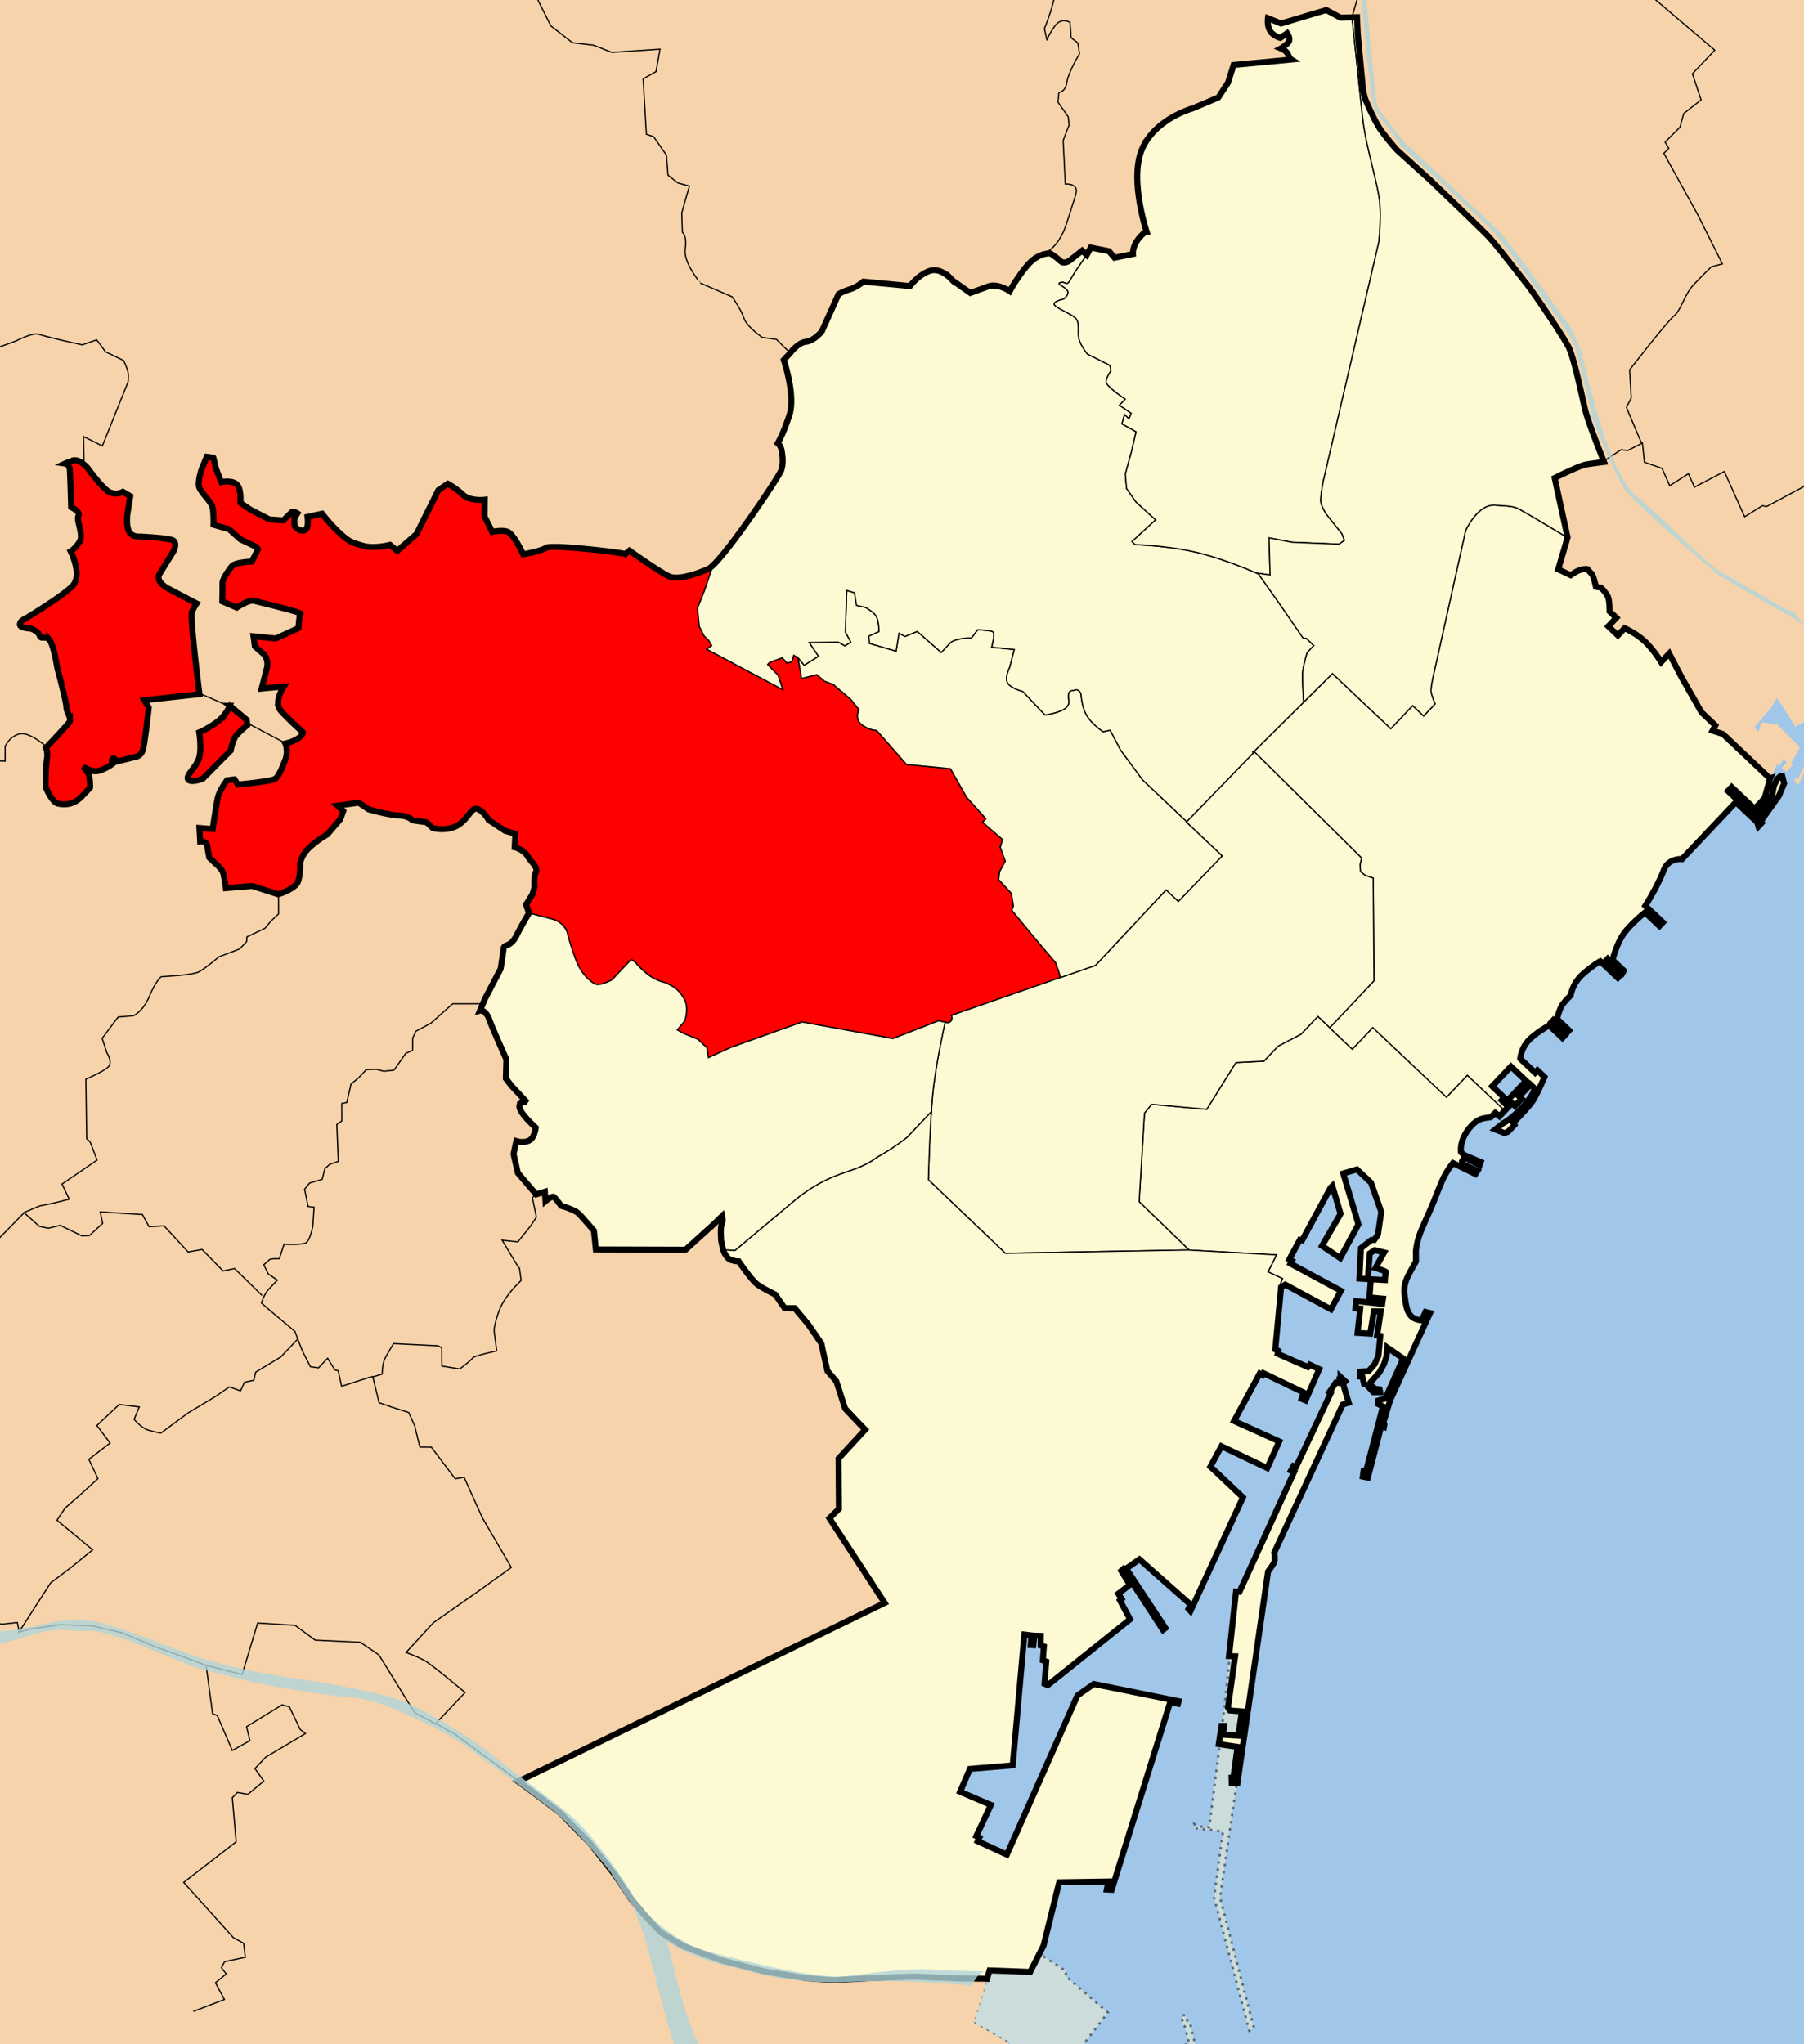 <svg xmlns="http://www.w3.org/2000/svg" width="1500" height="1700" version="1.0"><rect width="100%" height="100%" fill="#333333" stroke="none"/><g style="display:inline"><path d="M370.862-128.777h1500v1700h-1500z" style="opacity:1;color:#000;fill:#a0c6e9;fill-opacity:1;fill-rule:evenodd;stroke:none;stroke-width:5;stroke-linecap:round;stroke-linejoin:round;marker:none;marker-start:none;marker-mid:none;marker-end:none;stroke-miterlimit:4;stroke-dasharray:none;stroke-dashoffset:0;stroke-opacity:1;visibility:visible;display:inline;overflow:visible;enable-background:accumulate" transform="translate(-370.862 128.777)"/></g><g style="display:inline"><path d="m1022.688 1376.219-4.438 43.031-12.75 100.344-9.469-.688-3.093-2.031.062 3.281 23.906 2.875-7.406 54.907 29.281 110.718 3.938-1.75-28.282-108.875s13.631-94.448 14.063-95.875l6.625-58.093 5.375-45.75-17.812-2.094zm-185.063 230.968-5.25.313-23.312 74.438 30.562 17.343-2.437 35.813-82.844 141.968s57.835 58.717 82.968 55.72c25.134-2.998 42.938-11.22 42.938-11.22l-.625-2.28s8.5-3.093 12.938-8.376c4.436-5.283 93.968-123.593 93.968-123.593l2.625 1.374s15.36-23.939 16.313-30.843c.953-6.905-16.157-76.063-16.157-76.063l-2.03-.781-1.282-5.125-3.437.094 1.093 8.281 1.438.813 3.843 14.78-17.125 2.22-111.03 148.687-47.72-36.781 108.094-140.282-35.531-30.812 1.344-3.219-49.344-32.468z" style="opacity:.5;color:#000;fill:#f8f3cd;fill-opacity:1;fill-rule:evenodd;stroke:#000;stroke-width:2;stroke-linecap:butt;stroke-linejoin:miter;marker:none;marker-start:none;marker-mid:none;marker-end:none;stroke-miterlimit:4;stroke-dasharray:2,4;stroke-dashoffset:0;stroke-opacity:1;visibility:visible;display:inline;overflow:visible;enable-background:accumulate"/><path d="M-23.375-22.656v1753.594l862.656-.5-1.218-31.72-28.532-16.624 11.625-37c-.284-.026-.56-.037-.843-.063l-22.25-.25-37.344-1.562-36.688 1.312-30.312 1.719-22.594-1.656-35.156-5.688-36.125-9.375-31.25-11.562-18.844-11.625-14-14.938-10.469-12.718-13.593-20.126-20.97-26.593s-19.06-19.146-22.343-22.813c-.82-.917-3.54-3.126-7.156-5.937a822.265 822.265 0 0 0-12.531-9.532c-8.824-6.58-17.25-12.687-17.25-12.687l304.656-148.5-45.938-70.406 7.875-7.75-.281-41.907 22.156-24.062-6.562-6.75-10.125-10.719-7.282-22.625-7.468-8.75-3.969-17.812-1-4.907-10.875-15.874-11.344-13.563-8.406-.062-7.844-11.344s-2.424-1.171-5.468-2.782c-3.045-1.61-6.71-3.66-9.22-5.468-1.254-.905-2.868-2.56-4.562-4.532-1.694-1.97-3.462-4.26-5.093-6.437-3.264-4.352-5.907-8.25-5.907-8.25s-.709.028-1.906-.125a23.615 23.615 0 0 1-4.781-1.156c-.95-.335-1.824-1.014-2.594-1.844-.77-.83-1.448-1.81-2-2.75-1.104-1.88-1.719-3.594-1.719-3.594l-1.656-7.781s-.204-2.744-.25-5.812c-.023-1.535-.017-3.134.094-4.532.11-1.398.313-2.59.656-3.25.343-.66.526-1.413.625-2.187.1-.775.101-1.58.063-2.282a17.1 17.1 0 0 0-.313-2.468l-7.031 6.843-23.407 21.188-74.625-.219-1.593-15.593s-8.357-9.584-11.938-13.532c-.895-.987-2.28-1.93-3.875-2.781-1.594-.85-3.384-1.61-5.062-2.25-3.357-1.28-6.281-2.062-6.281-2.062s-4.515-5.94-6-7.344c-.186-.176-.423-.247-.72-.25a3.22 3.22 0 0 0-1.03.187c-.738.25-1.578.71-2.375 1.219-1.596 1.02-3 2.219-3 2.219l-.532-7.782-7.156 2.22L431.125 975l-3.625-15.812 2.313-10.75s1.38.464 3.375.656c.997.096 2.14.13 3.343 0 1.203-.13 2.474-.429 3.688-.969a6.286 6.286 0 0 0 1.656-1.094 8.4 8.4 0 0 0 1.281-1.5c.767-1.118 1.335-2.404 1.75-3.625.83-2.44 1.063-4.625 1.063-4.625l-3.563-3.375s-2.81-2.687-5.469-5.906c-1.328-1.61-2.627-3.352-3.5-4.969-.436-.808-.755-1.57-.937-2.281-.182-.71-.228-1.36-.062-1.906a4.682 4.682 0 0 1 .656-1.375c.263-.367.548-.626.875-.844.654-.436 1.418-.621 2.125-.656 1.412-.07 2.656.406 2.656.406l-13.125-14.094-4.5-5.937.406-15.938s-2.774-6.136-5.937-13.343c-3.163-7.208-6.715-15.488-8.281-19.782-.784-2.146-1.661-3.662-2.532-4.75-.87-1.088-1.73-1.747-2.5-2.125a4.75 4.75 0 0 0-1.937-.5c-.48-.014-.75.063-.75.063l4.062-9.657 13.156-25.218s1.974-12.783 2.438-16.844c.058-.508.183-.909.375-1.219.192-.31.442-.522.75-.718.617-.394 1.456-.65 2.438-1.094a11.295 11.295 0 0 0 3.312-2.25A15.675 15.675 0 0 0 428 780.78c.636-.892 1.287-1.966 1.938-3.25a287.687 287.687 0 0 1 7.187-13.25c1.966-3.412 3.281-5.531 3.281-5.531l-2.531-6.875 5.25-8.531 1.875-6.125s-.221-2.172-.187-4.813c.016-1.32.12-2.746.312-4.093.192-1.348.49-2.61.969-3.563.24-.477.375-.955.406-1.437.03-.483-.045-.973-.187-1.47-.286-.991-.885-2.01-1.657-3.093-1.544-2.165-3.779-4.566-5.594-7.406a14.818 14.818 0 0 0-3.187-3.532 19.122 19.122 0 0 0-3.5-2.218c-2.203-1.095-3.937-1.469-3.937-1.469l.562-11.281-8.437-2.375-13.875-9.157s-.9-1.708-2.47-3.687c-.783-.99-1.73-2.055-2.812-3-1.082-.945-2.308-1.771-3.625-2.312-.658-.271-1.258-.333-1.844-.25-.585.082-1.168.318-1.718.687-1.1.738-2.156 1.956-3.344 3.438-1.188 1.481-2.483 3.215-4.062 4.906a30.22 30.22 0 0 1-2.594 2.468 24.039 24.039 0 0 1-3.125 2.25 20.475 20.475 0 0 1-3.5 1.657 24.21 24.21 0 0 1-3.594 1 30.427 30.427 0 0 1-6.687.562 35.316 35.316 0 0 1-5-.5c-1.235-.21-1.97-.406-1.97-.406l-5.062-4.781-11.906-1.688s-.68-.909-2.437-1.875c-.88-.483-2.027-.981-3.5-1.375-1.474-.393-3.267-.697-5.438-.781-2.171-.084-4.812-.447-7.562-.937-2.751-.49-5.606-1.107-8.188-1.72a217.317 217.317 0 0 1-9.25-2.405L298.75 667l-17.594 2.531 4.75 4.469-2.406 6.719-10.906 12.75s-1.71.912-4.375 2.687a88.605 88.605 0 0 0-4.625 3.313 87.46 87.46 0 0 0-5.469 4.531c-1.904 1.716-3.362 3.446-4.469 5.063a23.002 23.002 0 0 0-2.375 4.406 18.333 18.333 0 0 0-.969 3.156 10.603 10.603 0 0 0-.187 1.188s.11 1.82-.031 4.5c-.071 1.34-.186 2.87-.438 4.53a37.438 37.438 0 0 1-1.156 5.188c-.265.875-.71 1.717-1.312 2.5-.602.784-1.355 1.5-2.188 2.188-1.667 1.374-3.699 2.543-5.656 3.5a52.275 52.275 0 0 1-5.25 2.218c-1.402.5-2.313.75-2.313.75l-21.594-6.906-21.937 1.782s-1.09-8.363-2.062-12.094c-.244-.933-.731-1.889-1.313-2.782a19.837 19.837 0 0 0-1.906-2.437c-1.308-1.448-2.5-2.437-2.5-2.437l-5.938-5.625s-1.324-6.315-1.719-10.063a3.251 3.251 0 0 0-.375-1.219 3.062 3.062 0 0 0-.718-.875c-.57-.486-1.29-.789-2-.968-1.42-.36-2.781-.25-2.781-.25l-.625-11.25 11.03.843s2.914-19.736 4.188-25.843c.319-1.527.97-3.212 1.75-4.875a51.66 51.66 0 0 1 2.563-4.75c1.762-2.909 3.375-5.063 3.375-5.063l6.312-.75 2.75 4.25s6.767-.618 14-1.5c3.617-.441 7.347-.938 10.406-1.469 3.06-.53 5.45-1.093 6.375-1.625.463-.266.935-.68 1.407-1.218.471-.54.944-1.213 1.406-1.938.923-1.45 1.794-3.176 2.563-4.844 1.537-3.335 2.625-6.406 2.625-6.406a20.228 20.228 0 0 0 1.718-5.812 19.55 19.55 0 0 0 .063-4.782c-.149-1.37-.394-2.51-.625-3.281-.231-.771-.438-1.188-.438-1.187 0 0 1.8-.4 4.094-1.188a37.478 37.478 0 0 0 3.656-1.469c1.232-.577 2.416-1.25 3.406-2 .991-.75 1.689-1.417 2.188-2 .5-.583.799-1.098.969-1.5.34-.804.187-1.219.187-1.218 0 0-2.883-2.59-6.594-6.094-3.71-3.505-8.247-7.927-11.53-11.594a9.053 9.053 0 0 1-1.782-2.969c-.386-1.056-.58-2.188-.625-3.312-.046-1.124.05-2.257.25-3.375.2-1.119.494-2.21.844-3.25.7-2.081 1.614-3.919 2.344-5.25.73-1.332 1.28-2.157 1.28-2.157L218 572.095s2.882-10.752 4.438-17.157c.388-1.6.46-3.08.343-4.406a13.744 13.744 0 0 0-.781-3.468c-.702-1.934-1.594-3.063-1.594-3.063l-8-7-1.125-8.375 18.563 1.813 18.844-8.625s.156-2.672.437-5.5c.14-1.415.29-2.86.5-4.032.21-1.172.47-2.078.75-2.375.14-.148-.308-.4-1.187-.75-.88-.35-2.182-.788-3.813-1.281-3.262-.985-7.778-2.198-12.437-3.406-9.319-2.417-19.274-4.823-21.313-5.344-.51-.13-1.111-.145-1.781-.062-.67.082-1.421.26-2.188.5-1.533.478-3.184 1.2-4.719 1.968-3.068 1.537-5.625 3.219-5.625 3.219l-12-5.156s.254-11.596.157-15.063c-.025-.867.28-1.95.781-3.156.5-1.207 1.204-2.552 2-3.875 1.593-2.647 3.542-5.288 4.938-7.062.349-.444.884-.838 1.53-1.188.647-.35 1.405-.67 2.25-.937 1.693-.536 3.687-.918 5.595-1.188 3.815-.54 7.28-.625 7.28-.625l5.188-10.25-1.5-2-13.187-6.281-9.469-8.406-12.844-3.688s.058-2.605-.031-5.781a76.027 76.027 0 0 0-.281-4.938c-.154-1.621-.366-3.133-.688-4.281-.321-1.148-1.133-2.522-2.187-4-1.054-1.478-2.351-3.067-3.625-4.656-1.274-1.59-2.519-3.176-3.5-4.656-.982-1.48-1.698-2.849-1.875-4-.177-1.152-.113-2.567.062-4.063.175-1.496.46-3.08.781-4.5.644-2.838 1.375-5.094 1.375-5.094l4.344-10.531 5.5.719s.026-.028 1.344 5.719c.659 2.873 1.993 6.53 3.156 9.468a141.98 141.98 0 0 0 2.156 5.156s2.169-.492 4.844-.5c1.338-.003 2.795.103 4.188.47.696.182 1.366.428 2 .75.633.321 1.23.727 1.75 1.218s.945 1.096 1.312 1.781c.367.686.667 1.443.906 2.25.48 1.614.725 3.402.844 5.063.238 3.32-.031 6.156-.031 6.156l8.531 5.813 15.563 7.968 11.594.813s5.907-5.656 7.03-6.844c.282-.297.7-.385 1.188-.344.49.041 1.05.203 1.563.406 1.023.407 1.906.97 1.906.97l-2.219 3.53s-.232 1.59-.219 3.438c.007.924.05 1.935.25 2.813.2.877.543 1.633 1.063 2.125.52.49 1.118.947 1.781 1.343.664.397 1.395.742 2.125.938.73.195 1.466.267 2.188.156a4.235 4.235 0 0 0 2.062-.937c.636-.524 1.059-1.452 1.313-2.532s.354-2.322.375-3.5c.041-2.355-.25-4.437-.25-4.437l12.062-2.656s1.583 2.06 4.125 5.03c2.543 2.97 6.045 6.85 9.906 10.5 1.931 1.826 3.509 3.23 4.938 4.376 1.43 1.146 2.72 2.044 4.063 2.781 1.341.737 2.739 1.34 4.406 1.938 1.667.597 3.594 1.178 6 1.906 1.203.364 2.46.63 3.75.812 1.29.182 2.598.274 3.906.313 2.616.078 5.215-.084 7.5-.344 4.57-.52 7.938-1.406 7.938-1.406l5.937 5.031 16.094-14.031 18.062-36.375 7.938-5.438s1.695.905 4.125 2.5a68.145 68.145 0 0 1 4.062 2.875 57.37 57.37 0 0 1 4.5 3.813c.743.702 1.57 1.284 2.469 1.781.9.497 1.86.894 2.844 1.219 1.969.65 4.055.991 5.937 1.156 1.883.165 3.586.177 4.813.125 1.226-.052 1.969-.156 1.969-.156L403.375 429l6.438 12.813s1.66-.41 4-.657c1.17-.123 2.51-.216 3.906-.187 1.396.028 2.836.177 4.219.5.69.161 1.407.58 2.156 1.187.749.608 1.516 1.392 2.281 2.313 1.53 1.841 3.057 4.174 4.406 6.469a109.63 109.63 0 0 1 4.719 9.03s3.523-.605 7.688-1.593c2.082-.494 4.333-1.095 6.375-1.75 2.041-.655 3.876-1.366 5.156-2.125.62-.368 2.079-.568 4.156-.656 2.077-.089 4.769-.067 7.875.062 6.213.259 14.05.891 21.813 1.656 7.761.766 15.456 1.654 21.343 2.438 5.887.784 9.974 1.466 10.563 1.781.78-.732 3.406-2.875 3.406-2.875s6.635 4.743 14.156 9.813c3.761 2.534 7.74 5.127 11.219 7.281 3.478 2.154 6.465 3.858 8.219 4.531.877.337 1.854.561 2.937.688 1.084.126 2.284.15 3.532.094 2.494-.113 5.266-.57 8.156-1.25a87.78 87.78 0 0 0 8.812-2.594 120.224 120.224 0 0 0 8.469-3.344c.66-.29 1.472-.843 2.406-1.625.935-.782 1.989-1.79 3.157-3 2.335-2.42 5.104-5.636 8.125-9.375 3.02-3.739 6.31-7.996 9.687-12.531A735.647 735.647 0 0 0 623 431.938c6.813-9.622 13.358-19.284 18.313-26.875 4.954-7.592 8.314-13.114 8.78-14.5.468-1.387.786-2.794.97-4.188.183-1.394.236-2.767.218-4.125-.035-2.715-.396-5.322-.75-7.625a12.568 12.568 0 0 0-.812-2.969 10.578 10.578 0 0 0-1.125-2.031c-.756-1.065-1.438-1.562-1.438-1.562s1.103-1.754 2.875-5.563c.886-1.904 1.93-4.32 3.094-7.281 1.164-2.96 2.45-6.477 3.781-10.563.666-2.042 1.078-4.285 1.313-6.656.235-2.37.284-4.874.187-7.406a84.304 84.304 0 0 0-.656-7.625c-.328-2.527-.757-5.02-1.219-7.375a150.036 150.036 0 0 0-2.843-11.906c-.859-3.022-1.5-4.875-1.5-4.875l5.156-5.438s1.584-2.215 4.031-4.531c1.223-1.158 2.658-2.345 4.219-3.281.78-.469 1.607-.875 2.437-1.188.83-.313 1.674-.535 2.532-.625.857-.09 1.7-.278 2.53-.562.832-.285 1.656-.674 2.438-1.094 1.564-.84 2.992-1.877 4.219-2.906 2.455-2.059 4.062-4.032 4.063-4.032l13.968-31.094s.902-.539 2.532-1.312a49.837 49.837 0 0 1 6.875-2.656c1.443-.438 2.865-1.068 4.187-1.75a38.548 38.548 0 0 0 3.594-2.125c2.083-1.383 3.437-2.531 3.437-2.531l38.75 3.687s1.721-2.359 4.657-5.125c1.467-1.383 3.239-2.883 5.25-4.219a30.945 30.945 0 0 1 3.187-1.844 25.318 25.318 0 0 1 3.5-1.468c1.213-.398 2.41-.57 3.594-.563 1.183.007 2.35.19 3.468.5 1.119.31 2.2.738 3.22 1.25a23.696 23.696 0 0 1 2.843 1.719 32.255 32.255 0 0 1 4.281 3.594 25.224 25.224 0 0 1 1.594 1.719l14.594 10.187s7.076-2.601 14.937-5.469c.983-.358 2.006-.57 3.032-.656a15.149 15.149 0 0 1 3.062.063c2.041.24 4.042.852 5.781 1.53 1.74.68 3.223 1.433 4.282 2.032a25.082 25.082 0 0 1 1.687 1.031s1.372-2.676 3.906-6.719a136.346 136.346 0 0 1 4.657-6.937 121.67 121.67 0 0 1 6.187-7.937 33.805 33.805 0 0 1 3.469-3.532 28.696 28.696 0 0 1 3.406-2.562c1.108-.713 2.162-1.314 3.188-1.781a23.152 23.152 0 0 1 2.906-1.094 19.557 19.557 0 0 1 4.375-.813c1.063-.07 1.687 0 1.687 0s1.16.7 2.75 1.813 3.608 2.641 5.375 4.312c.442.418.91.723 1.375.938.466.215.94.351 1.407.406.933.11 1.822-.072 2.625-.344a9.944 9.944 0 0 0 2.78-1.5l10.095-7.969 3.812 3.594 3.281-6.156 15.157 3 4.656 5.438 15.281-3.063s-.12-1.512.375-3.812c.247-1.15.64-2.492 1.281-3.938a21.814 21.814 0 0 1 2.75-4.562c1.214-1.557 2.244-2.714 3.125-3.594.881-.88 1.62-1.48 2.188-1.875 1.135-.793 1.656-.813 1.656-.813s-.918-2.768-2.125-7.312a192.935 192.935 0 0 1-1.937-8.031 178.654 178.654 0 0 1-1.907-9.938 145.989 145.989 0 0 1-1.375-11.094c-.316-3.814-.472-7.7-.375-11.531.098-3.83.455-7.62 1.125-11.219a50.452 50.452 0 0 1 1.25-5.25 39.568 39.568 0 0 1 1.813-4.875 46.477 46.477 0 0 1 2.312-4.469 49.531 49.531 0 0 1 2.688-4.124c1.906-2.613 4.033-4.984 6.25-7.126a65.215 65.215 0 0 1 6.875-5.75 76.479 76.479 0 0 1 6.937-4.5 83.862 83.862 0 0 1 6.407-3.312 83.78 83.78 0 0 1 5.28-2.25c3.033-1.166 4.938-1.688 4.938-1.687l21.438-9.063 8.125-12.406 4.625-14.688L1074.28 49s-.417-.26-.968-.906c-.552-.646-1.24-1.678-1.813-3.25-.287-.786-.793-1.497-1.406-2.125a12.258 12.258 0 0 0-2-1.625c-1.35-.888-2.563-1.375-2.563-1.375s.799-.429 1.938-1.219a25.958 25.958 0 0 0 4.031-3.437c.353-.374.608-.766.781-1.188.173-.422.25-.87.282-1.312.062-.885-.105-1.789-.376-2.594-.54-1.61-1.437-2.844-1.437-2.844L1065.031 31s-1.532-.405-3.375-1.375a16.188 16.188 0 0 1-2.843-1.906c-.927-.78-1.78-1.705-2.407-2.813-.626-1.107-1.043-2.297-1.312-3.468a18.906 18.906 0 0 1-.438-3.344c-.093-2.017.125-3.469.125-3.469l10.907 4.406 37.593-11.218 11.75 6.343 13.813-.375.656 14.063 4.344 46.562 1.593 6.875s1.864 4.565 4.47 10.188c1.302 2.811 2.769 5.886 4.312 8.781 1.543 2.895 3.147 5.62 4.656 7.719 3.018 4.197 6.31 8.244 8.844 11.25a206.437 206.437 0 0 0 4.312 4.969l27.782 25.187s40.044 38.379 47.437 45.906c1.848 1.882 4.614 5.097 7.781 8.938 3.168 3.84 6.734 8.316 10.188 12.687 6.908 8.743 13.359 17.11 15.218 19.406 1.86 2.296 9.197 12.725 16.688 23.844 3.745 5.56 7.528 11.31 10.688 16.281 3.16 4.972 5.692 9.168 6.937 11.688.622 1.26 1.28 2.863 1.938 4.75.658 1.887 1.325 4.068 2 6.406 1.348 4.676 2.707 10.08 4 15.5 2.584 10.84 4.888 21.746 6.28 27.094.697 2.674 2 6.638 3.563 11.063 1.563 4.424 3.39 9.312 5.125 13.875a1140.245 1140.245 0 0 0 6.594 16.906s-9.102 1.072-14.875 2.062c-1.443.248-3.805 1.058-6.531 2.156-2.726 1.099-5.806 2.473-8.719 3.813-5.825 2.68-10.937 5.25-10.937 5.25l10.75 49.438-7.813 26.468 10.375 4.938s.866-.638 2.188-1.469c1.321-.83 3.1-1.853 4.874-2.594.888-.37 1.752-.618 2.563-.781.81-.163 1.581-.249 2.219-.281 1.275-.065 2.093.062 2.093.062s1.704 2.14 3.407 3.75c.425.403.861 1.303 1.281 2.406.42 1.104.81 2.418 1.156 3.688.694 2.541 1.188 4.875 1.188 4.875l4.187.688s.864.808 1.969 2.062c1.105 1.254 2.452 2.952 3.469 4.719.508.883.868 2.124 1.125 3.5.256 1.375.412 2.889.5 4.281.175 2.785.093 5.125.093 5.125l5.688 5.375-6.719 7.094 7.969 7.531 5.625-5.969s2.36 1.028 5.656 2.938c1.649.954 3.541 2.13 5.469 3.5 1.928 1.37 3.906 2.943 5.75 4.687 1.844 1.744 3.61 3.67 5.219 5.594a99.243 99.243 0 0 1 4.281 5.531c2.445 3.386 3.969 5.907 3.969 5.907l6.718-7.094 9.907 19.062 16.937 29.844 11.532 10.938-2.344 4.343 8.656 2.782 38.875 36.75.594-.157 5.031-11.156 2.188 1.313 3.218-5.438 2.844 2.688-4.219 4.468 3.657 3.469 5.937-6.281-1.781-.969 7.125-13.187-19.125-19.282-12.907-1.437-2.343 7.781-3.657-3.437 6.126-7.313 7.843-9.125 5.125-8.25 15.313 24.094 29.187-16.625-27.375 60.687-2-1.531-.937 1.813 3.468 4.062 32.813-70.937-2-.75-3.25 3.468-6.875 2.375s-4.481-4.634-5.031-10.156c-.55-5.522-.01-7.31.906-9.906.916-2.597 3.245-4.647 4.375-6.657 1.13-2.009-1.107-3.726 1.719-8.75l-.375-574.218H-23.375zM62.406 382.28a5.891 5.891 0 0 1 1.844.125c.62.138 1.227.376 1.844.656 1.234.562 2.45 1.35 3.5 2.157 2.1 1.613 3.593 3.281 3.594 3.281 0 0 3.17 4.388 7.062 9.125 1.946 2.369 4.053 4.843 6.063 6.875a40.038 40.038 0 0 0 2.906 2.656c.906.742 1.736 1.316 2.469 1.656 1.464.682 2.884.996 4.187 1.094a12.59 12.59 0 0 0 3.5-.219c2.01-.419 3.281-1.187 3.281-1.187l6.188 3.594-2.219 13.656s-.367 2.165-.469 5.094c-.05 1.464-.042 3.12.125 4.781.167 1.662.483 3.341 1.031 4.844a7.427 7.427 0 0 0 1.032 1.937c.415.554.9 1.021 1.406 1.406 1.011.772 2.145 1.255 3.219 1.532 1.074.276 2.075.355 2.812.375.737.02 1.219-.031 1.219-.031s5.643.268 11.844.78c3.1.257 6.356.568 9.094.938 2.737.37 4.964.806 6.062 1.281.549.238.959.555 1.281.938.323.383.547.834.688 1.313.282.956.266 2.056.094 3.093-.346 2.075-1.25 3.906-1.25 3.906s-7.728 12.343-11.594 18.813a5.77 5.77 0 0 0-.813 2.375 5.43 5.43 0 0 0 .219 2.219c.223.712.57 1.393 1 2.031.43.638.961 1.235 1.5 1.781 1.078 1.092 2.258 1.977 3.188 2.594.929.617 1.593.969 1.593.969l24.063 12.625s-.496.666-1.219 1.875a44.85 44.85 0 0 0-2.625 5.156c-.238.549-.322 2.018-.281 4.188.04 2.17.22 5.035.469 8.343.496 6.616 1.318 15.04 2.218 23.313a1989.37 1989.37 0 0 0 3.844 32.531l-45.844 5.031 3.656 6.25s-.807 7.414-1.812 15.469a504.006 504.006 0 0 1-1.594 11.719c-.525 3.512-1.01 6.344-1.406 7.656-.1.328-.197.643-.312.938a9.458 9.458 0 0 1-1.22 2.218 7.898 7.898 0 0 1-1.874 1.782c-1.2.828-2.188 1-2.188 1l-16.094 3.937s-.542-.916-1.25-1.656c-.353-.37-.728-.706-1.124-.844-.397-.138-.806-.09-1.157.281-.35.372-.505.803-.562 1.25-.057.448-.006.902.094 1.313.198.822.562 1.468.562 1.468s-1.203.974-3.187 2.188a37.7 37.7 0 0 1-3.5 1.906 31.949 31.949 0 0 1-4.407 1.719c-.788.239-1.6.368-2.406.406a12.725 12.725 0 0 1-2.406-.125c-1.58-.227-3.09-.708-4.406-1.25-2.634-1.082-4.47-2.406-4.47-2.406s.753.836 1.688 2c.936 1.164 2.054 2.658 2.813 3.938.38.64.666 1.673.875 2.875.209 1.2.349 2.562.437 3.843.178 2.563.156 4.813.156 4.813s.021-.004-6.718 7.125c-1.685 1.782-3.373 3.118-5.063 4.125a18.512 18.512 0 0 1-5.031 2.093c-1.653.41-3.27.572-4.844.563-1.574-.009-3.11-.19-4.562-.437-.727-.125-1.432-.452-2.125-.907a11.31 11.31 0 0 1-2.032-1.718c-1.286-1.374-2.449-3.106-3.437-4.813-1.977-3.415-3.219-6.719-3.219-6.719s.039-4.335.188-9.406c.149-5.07.41-10.876.906-13.781.248-1.453.314-2.77.281-3.907a15.855 15.855 0 0 0-.343-2.875c-.336-1.578-.782-2.437-.782-2.437s4.017-4.223 8.407-8.937c4.389-4.715 9.15-9.922 10.687-11.844.384-.48.656-.977.813-1.469.156-.492.207-.993.187-1.5-.04-1.013-.4-2.038-.844-3.125-.444-1.087-.994-2.224-1.437-3.406-.443-1.183-.776-2.419-.813-3.719-.036-1.3-.534-3.994-1.25-7.281-.716-3.288-1.657-7.173-2.593-10.907a882.38 882.38 0 0 0-3.72-14.28s-.541-3.607-1.468-8.063c-.464-2.228-1.02-4.656-1.656-6.969-.637-2.313-1.354-4.505-2.125-6.219a8.586 8.586 0 0 0-1.25-2.031c-.436-.518-.88-.893-1.344-1.156-.927-.527-1.878-.644-2.781-.657-.904-.012-1.769.078-2.469-.093a1.954 1.954 0 0 1-.906-.5c-.266-.252-.498-.592-.657-1.094-.317-1.003-.936-1.886-1.687-2.625-.75-.739-1.626-1.329-2.469-1.812-1.685-.968-3.218-1.438-3.218-1.438s-2.304-.086-4.594-.562c-1.146-.239-2.285-.554-3.125-1.032-.42-.238-.766-.53-1-.843-.234-.314-.369-.665-.344-1.063.05-.797.35-1.5.781-2.094.431-.594.981-1.074 1.532-1.468 1.1-.79 2.187-1.188 2.187-1.188s7.733-4.637 16.531-10.375c4.4-2.869 9.067-6.013 13.157-9 2.044-1.494 3.94-2.923 5.593-4.281 1.654-1.359 3.072-2.636 4.125-3.75 1.053-1.114 1.813-2.39 2.344-3.781.53-1.392.818-2.889.938-4.438.12-1.55.085-3.162-.094-4.75a37.604 37.604 0 0 0-.844-4.656c-.734-3.018-1.75-5.766-2.562-7.75-.814-1.985-1.438-3.219-1.438-3.219s.853-.463 2.188-1.656a25.938 25.938 0 0 0 2.312-2.375c.865-1 1.81-2.215 2.781-3.688.486-.736.807-1.57 1-2.469.193-.898.244-1.87.219-2.875-.05-2.008-.434-4.149-.906-6.25-.472-2.1-1.017-4.157-1.313-5.906-.148-.874-.227-1.672-.219-2.375.009-.703.105-1.304.344-1.781a2.64 2.64 0 0 0 .281-1.406 3.278 3.278 0 0 0-.406-1.344c-.472-.867-1.286-1.664-2.156-2.344-1.74-1.36-3.719-2.25-3.719-2.25s-.746-27.174-1.156-31.5c-.103-1.081-.396-1.911-.781-2.562a4.617 4.617 0 0 0-1.313-1.438c-.925-.654-1.812-.781-1.812-.781s2.004-.949 6.875-2.531c.304-.1.62-.157.937-.188zm129.125 204.157 14.188 11.75.406 4.312s-5.349 4.498-8.719 8.063c-.842.89-1.58 2.162-2.219 3.562-.638 1.4-1.163 2.922-1.593 4.344-.86 2.843-1.313 5.25-1.313 5.25l-23.344 23.5s-2.572.955-5.375 1.468c-1.4.257-2.87.379-4.093.25-.612-.064-1.169-.181-1.625-.406-.457-.224-.803-.541-1.031-.968a2.423 2.423 0 0 1-.282-1.375c.04-.498.217-1.03.469-1.594.505-1.13 1.38-2.397 2.406-3.782.513-.692 1.064-1.406 1.625-2.156a67.368 67.368 0 0 0 1.688-2.343c1.106-1.617 2.13-3.36 2.875-5.188.372-.914.657-1.946.875-3.062.218-1.117.374-2.334.469-3.563.189-2.458.15-5.043.03-7.406-.238-4.727-.843-8.531-.843-8.532 0 0 1.846-.76 4.656-2.25a86.07 86.07 0 0 0 4.813-2.78 77.048 77.048 0 0 0 5.594-3.782 31.566 31.566 0 0 0 4.843-4.5 33.099 33.099 0 0 0 3.188-4.312c1.63-2.615 2.312-4.5 2.312-4.5z" style="fill:#f6d3aa;fill-opacity:1;fill-rule:evenodd;stroke:none;stroke-width:1px;stroke-linecap:butt;stroke-linejoin:miter;stroke-opacity:1;display:inline"/><path d="m172.406 379.375-4.344 10.531s-.731 2.256-1.375 5.094a44.107 44.107 0 0 0-.78 4.5c-.176 1.496-.24 2.91-.063 4.063.177 1.151.893 2.52 1.875 4 .981 1.48 2.226 3.066 3.5 4.656 1.274 1.589 2.57 3.178 3.625 4.656 1.054 1.478 1.866 2.852 2.187 4 .322 1.148.534 2.66.688 4.281.154 1.622.236 3.35.281 4.938.09 3.176.031 5.781.031 5.781l12.844 3.688 9.469 8.406 13.187 6.281 1.5 2-5.187 10.25s-3.466.084-7.281.625c-1.908.27-3.902.652-5.594 1.188-.846.267-1.604.587-2.25.937-.647.35-1.183.744-1.531 1.188-1.396 1.774-3.345 4.415-4.938 7.062-.796 1.323-1.5 2.668-2 3.875-.5 1.207-.806 2.29-.781 3.156.097 3.467-.156 15.063-.156 15.063l12 5.156s2.556-1.682 5.625-3.219c1.534-.768 3.185-1.49 4.718-1.969.767-.239 1.518-.417 2.188-.5.67-.082 1.271-.067 1.781.063 2.039.521 11.994 2.927 21.313 5.344 4.659 1.208 9.175 2.421 12.437 3.406 1.63.493 2.933.932 3.813 1.281.879.35 1.327.602 1.187.75-.28.297-.54 1.203-.75 2.375-.21 1.172-.36 2.617-.5 4.032-.281 2.828-.437 5.5-.437 5.5l-18.844 8.625-18.563-1.813 1.125 8.375 8 7s.892 1.129 1.594 3.063c.351.966.664 2.143.781 3.468a13.523 13.523 0 0 1-.344 4.407c-1.555 6.404-4.437 17.156-4.437 17.156l18.469-1.657s-.552.825-1.281 2.157c-.73 1.331-1.645 3.169-2.344 5.25a22.812 22.812 0 0 0-.844 3.25 15.636 15.636 0 0 0-.25 3.375c.046 1.124.24 2.255.625 3.312a9.053 9.053 0 0 0 1.781 2.969c3.284 3.667 7.821 8.089 11.531 11.594a393.225 393.225 0 0 0 6.594 6.093s.153.415-.187 1.22c-.17.401-.47.916-.969 1.5-.5.582-1.197 1.249-2.187 2-.991.75-2.175 1.422-3.407 2a37.478 37.478 0 0 1-3.656 1.468c-2.294.789-4.094 1.188-4.094 1.188s.207.416.438 1.187c.23.771.476 1.911.625 3.281a19.55 19.55 0 0 1-.063 4.782 20.228 20.228 0 0 1-1.719 5.812s-1.087 3.07-2.625 6.406c-.768 1.668-1.639 3.394-2.562 4.844-.462.725-.935 1.398-1.406 1.938-.472.539-.944.952-1.406 1.218-.925.532-3.316 1.095-6.375 1.625-3.06.53-6.79 1.028-10.407 1.469-7.233.882-14 1.5-14 1.5l-2.75-4.25-6.312.75s-1.613 2.154-3.375 5.063a51.66 51.66 0 0 0-2.563 4.75c-.78 1.663-1.431 3.348-1.75 4.875-1.274 6.107-4.187 25.843-4.187 25.843l-11.031-.843.625 11.25s1.361-.11 2.78.25c.71.18 1.431.482 2 .968.285.243.532.528.72.875.187.347.325.75.375 1.219.394 3.748 1.718 10.063 1.718 10.063l5.938 5.625s1.192.99 2.5 2.437a19.837 19.837 0 0 1 1.906 2.438c.582.892 1.07 1.848 1.313 2.78.972 3.732 2.062 12.095 2.062 12.095l21.938-1.782 21.593 6.907s.91-.251 2.313-.75a52.275 52.275 0 0 0 5.25-2.22c1.957-.956 3.99-2.125 5.656-3.5.833-.686 1.586-1.403 2.188-2.187.601-.783 1.047-1.625 1.312-2.5.53-1.75.905-3.526 1.156-5.187.252-1.661.367-3.192.438-4.532.141-2.68.031-4.5.031-4.5s.032-.428.188-1.187c.155-.759.444-1.859.968-3.156a23.002 23.002 0 0 1 2.375-4.407c1.107-1.616 2.565-3.346 4.469-5.062a87.46 87.46 0 0 1 5.469-4.531 88.605 88.605 0 0 1 4.625-3.313c2.665-1.775 4.375-2.687 4.375-2.687l10.906-12.75 2.406-6.719-4.75-4.469L298.75 667l8.25 5.563s4.085 1.182 9.25 2.406c2.582.612 5.437 1.228 8.188 1.718 2.75.49 5.391.854 7.562.938 2.171.084 3.964.388 5.438.781 1.473.394 2.62.892 3.5 1.375 1.758.966 2.437 1.875 2.437 1.875l11.906 1.688 5.063 4.781s.734.196 1.969.406c1.234.21 2.974.448 5 .5 2.025.052 4.315-.09 6.687-.562a24.21 24.21 0 0 0 3.594-1 20.475 20.475 0 0 0 3.5-1.657 24.039 24.039 0 0 0 3.125-2.25 30.22 30.22 0 0 0 2.594-2.468c1.58-1.691 2.874-3.425 4.062-4.907 1.188-1.481 2.243-2.7 3.344-3.437.55-.369 1.133-.605 1.719-.687.585-.083 1.185-.021 1.843.25 1.317.54 2.543 1.367 3.625 2.312 1.082.945 2.029 2.01 2.813 3 1.568 1.98 2.469 3.688 2.469 3.688l13.875 9.156 8.437 2.375-.562 11.281s1.734.374 3.937 1.469a19.122 19.122 0 0 1 3.5 2.218 14.818 14.818 0 0 1 3.188 3.532c1.814 2.84 4.05 5.241 5.593 7.406.772 1.082 1.37 2.102 1.656 3.094.143.496.219.986.188 1.468-.03.483-.167.961-.406 1.438-.48.953-.777 2.215-.969 3.563a32.527 32.527 0 0 0-.312 4.093c-.034 2.64.187 4.813.187 4.813l-1.875 6.125-5.25 8.531 2.531 6.875s-.234.412-.25.438l.188.187s7.275 1.97 18.562 4.906c1.411.367 2.686.839 3.813 1.375a17.942 17.942 0 0 1 2.969 1.782 17.042 17.042 0 0 1 3.937 4.093c.919 1.352 1.507 2.61 1.844 3.532.336.922.437 1.5.437 1.5s.615 2.53 1.813 6.562a212.8 212.8 0 0 0 5.312 15.656 45.062 45.062 0 0 0 4.031 8.032 39.596 39.596 0 0 0 4.594 5.906c1.537 1.628 3.027 2.939 4.375 3.906 1.349.967 2.556 1.602 3.469 1.938.457.167.981.226 1.594.218.612-.007 1.292-.08 2-.218 1.415-.277 2.975-.776 4.406-1.313a54.187 54.187 0 0 0 5.25-2.312l16.156-17.094 3.688 2.812s1.14 1.414 3.093 3.438a67.763 67.763 0 0 0 3.5 3.375 60.571 60.571 0 0 0 4.563 3.718 33.737 33.737 0 0 0 4.969 3 38.575 38.575 0 0 0 4.468 1.875c2.647.92 4.47 1.22 4.47 1.22l6.968 3.78s1.482 1.065 3.344 3c.93.968 1.95 2.136 2.937 3.532.988 1.395 1.946 2.995 2.719 4.781.386.893.67 1.838.875 2.781.204.943.315 1.897.375 2.844.12 1.894.007 3.742-.219 5.375-.45 3.266-1.312 5.656-1.312 5.656l-6.282 7.407 5.5 3.093 11.688 4.719 7.438 7.031 1.312 8.282 18.563-8.47 59.406-21.187 75.562 13.782 37.907-14.813 5.437 1.188.063-.22s.611.411 1.5.563c.444.076.973.085 1.5-.062.526-.148 1.078-.455 1.593-1 .515-.545.788-1.12.938-1.688a4.39 4.39 0 0 0 .093-1.625c-.115-.97-.468-1.656-.468-1.656l90.656-31.437-1.5-5.375-2.687-7.344-9.875-11.407-10.97-13.125-15.374-18.656 1.312-3.593-1.718-10.563-10.563-11.375.844-6.719 4.718-8.625-4.218-11.562 1.937-6.407L817 683.782l2.75-2.906-16.062-17.937-13.407-23.688-36.531-3.562-24.844-28.313s-1.399.057-3.625-.5a22.892 22.892 0 0 1-3.875-1.375 26.02 26.02 0 0 1-4.656-2.719 9.629 9.629 0 0 1-1.969-1.937 8.186 8.186 0 0 1-1.156-2.063 8.878 8.878 0 0 1-.5-2.125 10.425 10.425 0 0 1-.062-2c.096-1.285.411-2.435.687-3.25.276-.814.531-1.312.531-1.312l-6.968-8.625-14.5-12.344-7.157-2.625-6.5-5.469-12.656 3.188-2.812-16.563-.5-1.031-3.22-1.687-1.624 5.343-3.875 1.188-4-4.5-10.5 3.843-1.719 1.813 8.719 8.938 3.875 11.937-63.188-33.594 4.157-2.968-2.594-4.5-3.625-3.438-4.125-8.031-1.5-15.157 5.968-15.03 6.97-20.844c-.363.333-.794.784-1.126 1.062-.934.782-1.745 1.335-2.406 1.625a120.224 120.224 0 0 1-8.469 3.344 87.78 87.78 0 0 1-8.812 2.594c-2.89.68-5.662 1.137-8.157 1.25-1.247.056-2.447.032-3.53-.094-1.084-.127-2.061-.35-2.938-.688-1.754-.673-4.74-2.377-8.219-4.531-3.478-2.154-7.458-4.747-11.219-7.281-7.521-5.07-14.156-9.813-14.156-9.813s-2.626 2.143-3.406 2.875c-.59-.315-4.676-.997-10.563-1.781-5.887-.784-13.582-1.672-21.344-2.437-7.761-.766-15.6-1.398-21.812-1.657-3.106-.13-5.798-.15-7.875-.062s-3.536.288-4.156.656c-1.28.759-3.115 1.47-5.156 2.125-2.042.655-4.293 1.256-6.375 1.75-4.165.988-7.688 1.594-7.688 1.594s-2.02-4.443-4.719-9.031c-1.35-2.295-2.875-4.627-4.406-6.47-.765-.92-1.532-1.704-2.281-2.312-.75-.608-1.465-1.026-2.156-1.187-1.383-.323-2.823-.472-4.22-.5a31.337 31.337 0 0 0-3.906.187c-2.34.248-4 .656-4 .656L403.376 429l.188-13.906s-.743.104-1.97.156c-1.226.052-2.93.04-4.812-.125-1.882-.165-3.968-.506-5.937-1.156A16.702 16.702 0 0 1 388 412.75c-.9-.497-1.726-1.08-2.469-1.781a57.37 57.37 0 0 0-4.5-3.813 68.145 68.145 0 0 0-4.062-2.875c-2.43-1.595-4.125-2.5-4.125-2.5l-7.938 5.438-18.062 36.375-16.094 14.031-5.937-5.031s-3.368.886-7.938 1.406c-2.285.26-4.884.422-7.5.344a35.572 35.572 0 0 1-3.906-.313 25.059 25.059 0 0 1-3.75-.812c-2.406-.728-4.333-1.31-6-1.906-1.667-.598-3.065-1.201-4.406-1.938-1.342-.737-2.634-1.635-4.063-2.781-1.43-1.146-3.007-2.55-4.937-4.375-3.862-3.65-7.364-7.53-9.907-10.5-2.542-2.97-4.125-5.031-4.125-5.031l-12.062 2.656s.291 2.082.25 4.437c-.021 1.178-.121 2.42-.375 3.5s-.677 2.008-1.313 2.531a4.235 4.235 0 0 1-2.062.938c-.722.111-1.457.04-2.188-.156-.73-.196-1.461-.541-2.125-.938a10.252 10.252 0 0 1-1.781-1.344c-.52-.49-.863-1.247-1.062-2.125-.2-.877-.244-1.888-.25-2.812a25.383 25.383 0 0 1 .218-3.437l2.219-3.532s-.883-.562-1.906-.969c-.512-.203-1.074-.365-1.563-.406-.489-.04-.906.047-1.187.344-1.124 1.188-7.031 6.844-7.031 6.844l-11.594-.813-15.563-7.969-8.531-5.812s.27-2.835.031-6.156c-.119-1.66-.364-3.449-.844-5.063a12.01 12.01 0 0 0-.906-2.25c-.367-.685-.792-1.29-1.312-1.781a7.456 7.456 0 0 0-1.75-1.219 10.034 10.034 0 0 0-2-.75c-1.393-.366-2.85-.472-4.188-.469-2.675.008-4.844.5-4.844.5s-.992-2.218-2.156-5.156c-1.163-2.938-2.497-6.595-3.156-9.469-1.318-5.746-1.344-5.718-1.344-5.718l-5.5-.719zm-110 2.906a4.425 4.425 0 0 0-.937.188C56.598 384.05 54.594 385 54.594 385s.887.127 1.812.781c.463.328.927.787 1.313 1.438.385.65.678 1.48.781 2.562.41 4.326 1.156 31.5 1.156 31.5s1.98.89 3.719 2.25c.87.68 1.684 1.477 2.156 2.344.237.434.373.882.406 1.344a2.64 2.64 0 0 1-.28 1.406c-.24.477-.336 1.078-.344 1.781-.009.703.07 1.5.218 2.375.296 1.749.84 3.806 1.313 5.906.472 2.101.856 4.242.906 6.25.025 1.005-.026 1.977-.219 2.875-.193.899-.514 1.733-1 2.47a35.371 35.371 0 0 1-2.781 3.687c-.865 1-1.645 1.778-2.312 2.375C60.103 457.537 59.25 458 59.25 458s.624 1.234 1.438 3.219c.813 1.984 1.828 4.732 2.562 7.75.367 1.508.664 3.068.844 4.656.18 1.588.213 3.2.094 4.75-.12 1.55-.407 3.046-.938 4.438-.53 1.39-1.29 2.667-2.344 3.78-1.053 1.115-2.471 2.392-4.125 3.75-1.653 1.36-3.549 2.788-5.593 4.282-4.09 2.987-8.758 6.131-13.157 9C29.233 509.363 21.5 514 21.5 514s-1.087.398-2.187 1.188c-.55.394-1.1.874-1.532 1.468-.431.595-.731 1.297-.781 2.094-.025.398.11.749.344 1.063.234.313.58.605 1 .843.84.478 1.98.793 3.125 1.032 2.29.476 4.593.562 4.593.562s1.534.47 3.22 1.438c.842.483 1.717 1.073 2.468 1.812.75.739 1.37 1.622 1.688 2.625.158.502.39.842.656 1.094.265.251.556.414.906.5.7.171 1.565.081 2.469.093.903.013 1.854.13 2.781.657.464.263.908.638 1.344 1.156a8.586 8.586 0 0 1 1.25 2.031c.77 1.714 1.488 3.906 2.125 6.219.636 2.313 1.192 4.74 1.656 6.969a163.158 163.158 0 0 1 1.469 8.062s1.846 6.814 3.718 14.282c.937 3.733 1.878 7.618 2.594 10.906.716 3.287 1.214 5.98 1.25 7.281.037 1.3.37 2.536.813 3.719.443 1.182.993 2.319 1.437 3.406.445 1.087.803 2.112.844 3.125a4.328 4.328 0 0 1-.187 1.5 4.616 4.616 0 0 1-.813 1.469c-1.536 1.922-6.298 7.129-10.687 11.843-4.39 4.715-8.407 8.938-8.407 8.938s.446.86.782 2.438c.167.789.31 1.738.343 2.875a19.821 19.821 0 0 1-.281 3.906c-.497 2.905-.757 8.71-.906 13.781-.15 5.07-.188 9.406-.188 9.406s1.242 3.304 3.219 6.719c.988 1.707 2.151 3.439 3.438 4.813a11.31 11.31 0 0 0 2.03 1.718c.694.455 1.4.782 2.126.907 1.452.248 2.988.428 4.562.437 1.574.009 3.19-.153 4.844-.562a18.512 18.512 0 0 0 5.031-2.094c1.69-1.007 3.378-2.343 5.063-4.125 6.74-7.129 6.719-7.125 6.719-7.125s.02-2.25-.157-4.813c-.088-1.281-.228-2.642-.437-3.843-.21-1.202-.496-2.236-.875-2.875-.759-1.28-1.877-2.774-2.813-3.938-.935-1.164-1.687-2-1.687-2s1.835 1.324 4.469 2.406c1.316.542 2.827 1.023 4.406 1.25.79.114 1.6.164 2.406.125a9.933 9.933 0 0 0 2.406-.406 31.949 31.949 0 0 0 4.406-1.719 37.7 37.7 0 0 0 3.5-1.906c1.985-1.214 3.188-2.187 3.188-2.187s-.364-.647-.562-1.47c-.1-.41-.151-.864-.094-1.312.057-.447.211-.878.562-1.25.351-.371.76-.42 1.156-.281.397.138.772.474 1.126.844.707.74 1.25 1.656 1.25 1.656l16.093-3.937s.988-.172 2.188-1a7.898 7.898 0 0 0 1.875-1.782 9.458 9.458 0 0 0 1.219-2.218c.115-.295.213-.61.312-.938.397-1.312.88-4.144 1.406-7.656a504.006 504.006 0 0 0 1.594-11.719c1.005-8.055 1.813-15.469 1.813-15.469l-3.657-6.25 45.844-5.031s-2.044-15.986-3.844-32.531c-.9-8.273-1.722-16.697-2.219-23.313-.248-3.308-.427-6.174-.468-8.343-.041-2.17.043-3.64.281-4.188a44.85 44.85 0 0 1 2.625-5.156c.723-1.21 1.219-1.875 1.219-1.875l-24.063-12.625s-.664-.352-1.594-.969c-.929-.617-2.11-1.502-3.187-2.594-.539-.546-1.07-1.143-1.5-1.781a7.863 7.863 0 0 1-1-2.031 5.43 5.43 0 0 1-.219-2.219 5.77 5.77 0 0 1 .813-2.375c3.866-6.47 11.594-18.812 11.594-18.812s.904-1.832 1.25-3.907c.172-1.037.188-2.137-.094-3.094a3.61 3.61 0 0 0-.688-1.312 3.388 3.388 0 0 0-1.281-.937c-1.098-.476-3.325-.911-6.062-1.282-2.738-.37-5.994-.681-9.094-.937-6.201-.513-11.844-.781-11.844-.781s-.482.05-1.219.03a12.686 12.686 0 0 1-2.812-.374c-1.074-.277-2.208-.76-3.219-1.531a7.236 7.236 0 0 1-1.406-1.407 7.427 7.427 0 0 1-1.031-1.937c-.549-1.503-.865-3.182-1.032-4.844-.167-1.662-.176-3.317-.125-4.781.102-2.929.469-5.094.469-5.094l2.219-13.656-6.188-3.594s-1.271.768-3.281 1.188a12.59 12.59 0 0 1-3.5.218 11.995 11.995 0 0 1-4.187-1.094c-.733-.34-1.563-.914-2.47-1.656a40.038 40.038 0 0 1-2.906-2.656c-2.009-2.032-4.116-4.506-6.062-6.875-3.893-4.737-7.062-9.125-7.062-9.125s-1.495-1.668-3.594-3.281c-1.05-.807-2.266-1.595-3.5-2.156-.617-.281-1.223-.519-1.844-.657a5.891 5.891 0 0 0-1.844-.125zm129.125 204.157s-.682 1.885-2.312 4.5a33.099 33.099 0 0 1-3.188 4.312 31.566 31.566 0 0 1-4.844 4.5 77.048 77.048 0 0 1-5.593 3.781 86.07 86.07 0 0 1-4.813 2.782c-2.81 1.49-4.656 2.25-4.656 2.25s.605 3.804.844 8.53c.12 2.364.158 4.949-.031 7.407a31.456 31.456 0 0 1-.47 3.563c-.217 1.116-.502 2.148-.874 3.062-.744 1.828-1.77 3.57-2.875 5.188a67.368 67.368 0 0 1-1.688 2.343c-.561.75-1.112 1.464-1.625 2.157-1.026 1.384-1.901 2.65-2.406 3.78-.252.566-.43 1.097-.469 1.595-.04.497.053.947.281 1.375.23.427.575.744 1.032.968.456.225 1.013.342 1.625.407 1.222.128 2.692.006 4.094-.25 2.802-.514 5.375-1.47 5.375-1.47l23.343-23.5s.453-2.406 1.313-5.25c.43-1.421.955-2.943 1.594-4.343.638-1.4 1.376-2.671 2.218-3.562 3.37-3.565 8.719-8.063 8.719-8.063l-.406-4.312-14.188-11.75z" style="fill:red;fill-opacity:1;fill-rule:evenodd;stroke:#000;stroke-width:1px;stroke-linecap:butt;stroke-linejoin:miter;stroke-opacity:1;display:inline"/><path d="M1303.688 447.281c-.3-.18-9.49-5.73-19.407-11.625-10.077-5.989-20.566-12.148-22.218-12.844-1.653-.695-2.948-1.185-5.594-1.593-2.647-.408-6.645-.732-13.782-1.125a14.263 14.263 0 0 0-5.156.687c-1.633.525-3.163 1.308-4.625 2.281a28.424 28.424 0 0 0-4.125 3.375c-1.27 1.248-2.411 2.59-3.468 3.938-2.115 2.694-3.799 5.423-4.938 7.469-1.14 2.045-1.75 3.406-1.75 3.406l-27.156 122.188s-.525 2.252-.969 4.937c-.222 1.342-.43 2.786-.531 4.125-.102 1.339-.111 2.583.062 3.469.347 1.771 1.154 4.121 1.875 6.031a69.723 69.723 0 0 0 1.375 3.375l-9.531 10.063-9.125-8.657L1156.438 606l-48.5-45.844-65.282 64.782 89.5 88.625-1.343 5.687.468 5.625 3.938 3.156 6.593 2.188.626 85.468-36.907 39.063 18.907 17.875 17-18 61.312 57.938 17.313-18.282 31.124 29.407 3.594-3.782-5.687-5.375 2.125-2.25-9.969-9.406 15.563-16.469 12.593 11.907-14.781 15.656 5.469 5.187 5.562-5.906-2.031-1.906 9.438-9.969 3.437 3.281s-.641 5.545-10.437 15.907c-9.797 10.361-15.845 13.093-15.844 13.093l-6.375 5.125 7.593 2.969 2.938-1.062 5.375-5.72-1.031-1.75s13.093-13.007 16.687-18.843c3.594-5.836 9.344-19.25 9.344-19.25l-5.906-5.562-1.907 2.03-12.406-11.718s.735-8.94 7.469-15.656c6.734-6.716 16.688-11.938 16.688-11.938l10.968 10.375 2.125-2.218-11.406-10.75 1.75-1.844 11.156 10.562 1.938-2.031-10.157-9.594s2.311-8.584 4.594-11.812c2.283-3.229 6.907-7.719 6.907-7.719s1.313-10.302 10.78-18.281c9.468-7.98 13.75-10.094 13.75-10.094l14.626 13.844 2.125-2.25-12.407-11.688 1.938-2.031 12.375 11.688.938-1.72-9.376-8.874s3.581-14.371 9.876-22.657c6.294-8.285 17.124-16.906 17.124-16.906l12 11.344 2.876-3.062-14.626-13.813s9.846-15.324 15.376-29.719c3.93-10.232 15.187-9.125 15.187-9.125l44.75-47.343 17.688 16.718 1.03 3.469 2.75-2.937-28.062-26.532 3.063-3.25 26.625 25.157 12.75-17.97 4.25-10.218-1.532-6.062-1.593.03-2.688 2.438-2.625 5.625-1.375 7.157-8.343 12.906-4.438-3.063 6.344-6.687 4.312-15.563.563-1.25-.594.157-38.875-36.75-8.656-2.782 2.343-4.343-11.53-10.938-16.938-29.844-9.907-19.062-6.718 7.093s-1.524-2.52-3.969-5.906a99.387 99.387 0 0 0-4.281-5.531c-1.609-1.924-3.375-3.85-5.219-5.594-1.844-1.744-3.822-3.317-5.75-4.687a70.509 70.509 0 0 0-5.469-3.5c-3.296-1.91-5.656-2.938-5.656-2.938l-5.625 5.969-7.969-7.531 6.719-7.094-5.687-5.375s.081-2.34-.094-5.125c-.088-1.392-.244-2.906-.5-4.281-.257-1.376-.617-2.617-1.125-3.5-1.017-1.767-2.364-3.465-3.469-4.719a33.155 33.155 0 0 0-1.969-2.062l-4.187-.688s-.495-2.334-1.188-4.875c-.346-1.27-.736-2.584-1.156-3.687-.42-1.104-.856-2.004-1.281-2.407-1.703-1.61-3.407-3.75-3.407-3.75s-.818-.127-2.093-.062c-.638.032-1.408.118-2.219.281-.81.163-1.675.411-2.562.781-1.775.74-3.554 1.763-4.876 2.594-1.321.83-2.187 1.469-2.187 1.469l-10.375-4.938 7.563-25.625z" style="fill:#fdf9d2;fill-opacity:1;fill-rule:evenodd;stroke:#000;stroke-width:1px;stroke-linecap:butt;stroke-linejoin:miter;stroke-opacity:1;display:inline"/><path d="m1095.813 845.219-14 14.781-19.094 9.969-11.813 12.5-23.281 1.156-24.25 38.906-45.781-4.187-6 7.375-4.407 73.625 41.532 40.218 72.687 4-7.062 14.094 12.062 5.625-2.531 6.282 1.813.406v-.063l3.468-2.125 37.969 20.532 8.313-15.376-41.907-22.656 1.219-2.281-2.219-1.187 8.782-16.282 1.874.438 23.594-43.657 1.532-1.5 6.843 22.97-.906 1.687-14.531 25.093 15.156 10.157 15.156-28.063-12.625-42.281 11.375-3.406 11.688 11.062 8.562 24.282-2.812 18.875-3.032 4.437-2.374.063-8.72 6.78-1.28 25.344 6.937.407 1.781-21.438 4.094-2.656 7.75 1.938-7.156 12.874s9.58 2.875 8.812 3.688c-.768.813-1 6.375-1 6.375l-11.687-.656-1.157 15.062 11.282 1.063-.657 4.375-21.624-2.375-.626 5.968 3.97.282-2.22 20.218 10.5.688 3.063-18.656 5.719.031-3 19.844 2.593.531-1.53 16.656-3.157 7-4.969 5.688-6.937.406-.063 4.156 1.782.125 1.343 5.907 2.407 1.124 5.312 5.782 5.75.031-.469-2.344-3.781-.5-3.656-3.062-.063-2.375 7.282-8.125 3.78-6.813 2.188-6.781.594-7.156 13.281 9.156-14.875 33.219-5.875 1.75-.312 2.781 4.187 2.063-14.093 54-2-.344-.657 4.75 4.188.875 11.25-43.219 2.187.906.344-1.968-.844-1.563 5.625-18.562 33.157-72.532-3.782-.875-3.156 7c-12.144-1.09-12.708-10.11-14.25-21.156-1.547-11.082 4.515-18.33 9.5-27.937l-.031-8.907c1.687-13.264 5.303-18.348 13-36.562 7.697-18.215 9.074-25.298 17.781-36.282l18.656 9.157 1.688-2.625-12.813-5.969-.062-1.969 2.281-3.218 12.438 6.375.937-2.594-14.031-5.938-2.438-2.312c-.852-9.581 4.572-17.994 10.032-23.219 5.055-4.84 8.795-4.962 14.687-5.75l3.844-3.687 3.437 2.875 3.907-4.125-31.126-29.407-17.312 18.282-61.312-57.938-17 18-18.907-17.875.657-.719-.688.344-9.687-9.156zm19.343 299.406-.906 1 .781 2.094-1.5 1.843-2.281-.312-5.344 7.875 1.188.688-28.782 61.25-2.28-.532-2.157 3.969 2.656 1.125-45.406 99.594-2.875-.157-5.844 53.626 5.094.187-5.969 42.531 1.532 2.5 10.125.782-3.126 20.156-12.718-.719.968-7.375-2.125.063-2.312 15.124 15.625 2.313-3.437 25.5-1.532.063.125 4.718 4.75-.125 25.469-176s4.445-5.928 5.219-7.968c.774-2.041-.094-7.72-.094-7.72l57-123.218 4.938-1.469-4.72-15.75 1.844-1.968-3.906-3.688z" style="fill:#fdf9d2;fill-opacity:1;fill-rule:evenodd;stroke:#000;stroke-width:1px;stroke-linecap:butt;stroke-linejoin:miter;stroke-opacity:1;display:inline"/><path d="m1042.969 625.219-1.969.093 1.781.157-56.375 58.156 29.813 28.188-36.438 37.78L969.594 740l-58.719 62.813-119.781 41.562s.353.687.468 1.656a4.39 4.39 0 0 1-.093 1.625 3.807 3.807 0 0 1-.938 1.688c-.515.545-1.067.852-1.593 1a3.453 3.453 0 0 1-1.5.062c-.889-.152-1.5-.562-1.5-.562s-1.625 7.143-3.625 17.25a675.38 675.38 0 0 0-3.125 16.843c-1.031 6.01-2.003 12.24-2.75 18.157-.796 6.3-1.491 14.381-2.063 22.968-.572 8.588-1.01 17.67-1.375 25.97-.728 16.599-1.062 30.062-1.062 30.062l63.968 61.156 152.75-2.75-41.468-40.156 4.406-73.625 6-7.375 45.781 4.187 24.25-38.906 23.281-1.156 11.813-12.5 19.093-9.969 14-14.781 9.688 9.156.688-.344 36.25-38.343-.626-85.47-6.593-2.187-3.938-3.156-.468-5.625 1.343-5.687-89.187-88.344z" style="fill:#fdf9d2;fill-opacity:1;fill-rule:evenodd;stroke:#000;stroke-width:1px;stroke-linecap:butt;stroke-linejoin:miter;stroke-opacity:1;display:inline"/><path d="m986.75 683.281-36.687-34.718-18.375-24.938-7.125-13.594-1.47-2.781-6 1.219s-2.603-1.788-5.687-4.532c-1.541-1.371-3.21-2.97-4.718-4.718-1.509-1.749-2.844-3.644-3.782-5.563a36.631 36.631 0 0 1-2.218-5.75 46.627 46.627 0 0 1-1.188-5.218c-.528-3.08-.594-5.188-.594-5.188s-.294-1.147-1.031-2.187c-.368-.52-.863-.998-1.469-1.313-.605-.315-1.34-.451-2.218-.25-1.758.403-3.154.423-4.157.938-.501.257-.9.65-1.187 1.25-.287.599-.475 1.41-.532 2.562-.112 2.302.367 3.805.407 5.219a4.83 4.83 0 0 1-.407 2.156c-.332.76-.899 1.595-1.843 2.594-.473.5-1.107.965-1.844 1.406-.737.441-1.56.837-2.469 1.219-1.819.764-3.89 1.418-5.843 1.937-3.906 1.038-7.344 1.594-7.344 1.594l-18.594-19.656s-2.493-.64-5.312-1.844c-1.41-.602-2.887-1.343-4.188-2.219-.65-.437-1.26-.903-1.781-1.406-.522-.503-.956-1.028-1.282-1.594a6.019 6.019 0 0 1-.687-1.843 9.261 9.261 0 0 1-.156-2.063c.043-1.41.367-2.873.75-4.187.766-2.63 1.843-4.688 1.843-4.688l3.813-14.969-18.781-1.937s.81-2.854 1.343-5.875c.268-1.51.44-3.084.438-4.344-.001-.63-.037-1.183-.156-1.625-.119-.442-.293-.768-.563-.937-.54-.34-1.606-.615-2.906-.844-1.3-.23-2.85-.396-4.312-.532-2.926-.271-5.563-.375-5.563-.375l-5.125 6.844s-3.36-.07-7.281.438c-1.96.254-4.049.648-5.938 1.281-.944.317-1.86.682-2.656 1.125a8.42 8.42 0 0 0-2.031 1.563c-4.466 4.723-7.219 7.625-7.219 7.625l-19.937-17.47-10.157 4.157-5.031-2.687-2.406 14.937L723 535.031l-.531-6 8.375-3.75s.037-2.566-.313-5.562c-.174-1.499-.47-3.115-.875-4.563-.405-1.447-.924-2.73-1.656-3.593-.732-.864-1.614-1.7-2.531-2.47-.917-.77-1.894-1.467-2.75-2.062-1.714-1.19-3.063-1.969-3.063-1.969l-7.468-1.562-1.688-10.562-6.437-1.938-1.157 34.688 4.5 8.375-4.875 2.968-5.406-3.031-24.375.313 7.75 11.468-11.812 7.407-5.125-6.22 2.937 17.25 12.656-3.187 6.5 5.469 7.157 2.625 14.5 12.344 6.968 8.625s-.255.498-.531 1.312c-.276.815-.59 1.965-.687 3.25-.049.643-.02 1.305.062 2 .082.696.232 1.42.5 2.125.268.706.644 1.39 1.156 2.063a9.629 9.629 0 0 0 1.969 1.937 26.02 26.02 0 0 0 4.656 2.719 22.892 22.892 0 0 0 3.875 1.375c2.226.557 3.625.5 3.625.5l24.844 28.313 36.531 3.562 13.407 23.688 16.062 17.937-2.75 2.906 16.656 14.407-1.937 6.406 4.218 11.562-4.718 8.625-.844 6.719 10.563 11.375 1.718 10.563-1.312 3.593 15.375 18.657 10.968 13.125 9.875 11.406 2.688 7.343 1.5 5.375 29.125-10.125L969.594 740l10.187 9.594 36.438-37.782-29.813-28.187.344-.344zM774.406 924.781l-.531.188-19.656 20.781s-2.92 2.364-7.438 5.563a192.56 192.56 0 0 1-7.812 5.25c-2.897 1.843-6.014 3.72-9.219 5.437a68.93 68.93 0 0 1-5.062 3.469 64.75 64.75 0 0 1-4.875 2.718c-3.21 1.629-6.362 2.924-9.563 4.094-3.2 1.17-6.442 2.216-9.875 3.438-3.433 1.221-7.063 2.593-10.969 4.375a123.207 123.207 0 0 0-11.031 5.75c-3.317 1.94-6.24 3.86-8.656 5.531-4.832 3.342-7.657 5.75-7.657 5.75l-50.843 42.656-9.313-.468c.087.235.576 1.578 1.594 3.312.552.94 1.23 1.92 2 2.75.77.83 1.645 1.509 2.594 1.844a23.608 23.608 0 0 0 4.781 1.156c1.197.153 1.906.125 1.906.125s2.643 3.898 5.907 8.25c1.631 2.176 3.4 4.466 5.093 6.438 1.694 1.97 3.308 3.626 4.563 4.53 2.508 1.81 6.174 3.86 9.218 5.47 3.045 1.61 5.47 2.78 5.47 2.78l7.843 11.344 8.406.063 11.344 13.563 10.875 15.874 1 4.907 3.969 17.812 7.468 8.75 7.282 22.625 10.125 10.719 6.562 6.75-22.156 24.063.281 41.906-7.875 7.75 45.938 70.406L431.437 1481s8.427 6.107 17.25 12.688c4.412 3.29 8.915 6.72 12.532 9.53 3.617 2.812 6.335 5.02 7.156 5.938 3.284 3.667 22.344 22.813 22.344 22.813l20.969 26.593 13.593 20.126 10.469 12.718 14 14.938 18.844 11.625 31.25 11.562 36.125 9.375 35.156 5.688 22.594 1.656 30.312-1.719 36.688-1.312 37.343 1.562 22.25.25c.285.026.56.037.844.063l2.188-7 33.75 1.25 11.125-21.938 13-52.593 40.875-.626-1.282 6.657 4.063.187 48.688-156.187 6.406 1.437.531-2.093-70.5-14.282-13.625 9.563-58.687 132.343-24.25-11.124 1.375-3-2.532-1.282 12.125-25.906-25.593-10.969 8.187-19 35.563-2.937 9.656-108.782 5.937.72-.656 8 2.219.093.812-7.875 5.344.156-.094 7.969 2.688.813-.844 11.562 2.813.969-1.375 18.5 2.687 1.125 68.406-54.719-8.437-15.719 1.437-1.218-2.781-4.376 9.563-7.374-7.125-11.626 1.718-1.53 32.938 50.687 2.031-1.532-32.594-49.5 11-7.718 42.469 37.562-1.687 3.594 1.687 1.875 43.625-94.5-27.062-25.594 9.156-16.968 38.093 18.156 10-22.157-37.562-17 21.344-39.468 2.25 1.25.843-1.5 33.438 16.062-1.781 5.25 3.312 1.375 11.375-26.062-7.937-3.75-1.563 1.968-25-11 .532-2.374-2.563-1.25 4.813-51.72-1.813-.406 2.531-6.28-12.062-5.626 7.062-14.093-72.687-4-.063-.063-152.75 2.75-63.968-61.156s.334-13.463 1.062-30.063c.364-8.3.803-17.381 1.375-25.968.007-.106.024-.177.031-.282z" style="fill:#fdf9d2;fill-opacity:1;fill-rule:evenodd;stroke:#000;stroke-width:1px;stroke-linecap:butt;stroke-linejoin:miter;stroke-opacity:1;display:inline"/><path d="m785.875 850.063-5.437-1.188-37.907 14.813-75.562-13.782-59.407 21.188L589 879.562l-1.312-8.28-7.438-7.032-11.687-4.719-5.5-3.093 6.28-7.407s.863-2.39 1.313-5.656c.226-1.633.34-3.48.219-5.375-.06-.947-.17-1.9-.375-2.844a15.041 15.041 0 0 0-.875-2.781c-.773-1.785-1.73-3.386-2.719-4.781a30.578 30.578 0 0 0-2.937-3.532c-1.862-1.935-3.344-3-3.344-3l-6.969-3.78s-1.822-.3-4.468-1.22a38.575 38.575 0 0 1-4.47-1.875 33.737 33.737 0 0 1-4.968-3 60.571 60.571 0 0 1-4.562-3.718 67.763 67.763 0 0 1-3.5-3.375c-1.955-2.024-3.094-3.438-3.094-3.438l-3.688-2.812-16.156 17.093s-2.389 1.239-5.25 2.313c-1.43.537-2.99 1.036-4.406 1.313-.708.138-1.388.211-2 .218-.613.008-1.137-.05-1.594-.218-.913-.336-2.12-.97-3.469-1.938-1.348-.967-2.838-2.278-4.375-3.906a39.596 39.596 0 0 1-4.594-5.907 45.062 45.062 0 0 1-4.03-8.03 212.8 212.8 0 0 1-5.313-15.657c-1.198-4.033-1.813-6.562-1.813-6.562s-.1-.578-.437-1.5c-.337-.923-.925-2.18-1.844-3.532a17.042 17.042 0 0 0-3.937-4.094 17.942 17.942 0 0 0-2.97-1.78 21.412 21.412 0 0 0-3.812-1.376c-11.287-2.936-18.562-4.906-18.562-4.906l-.188-.187c-.186.3-1.219 1.949-3.031 5.093a287.687 287.687 0 0 0-7.187 13.25c-.651 1.284-1.302 2.358-1.938 3.25a15.675 15.675 0 0 1-1.875 2.188 11.295 11.295 0 0 1-3.312 2.25c-.982.444-1.821.7-2.438 1.093-.308.197-.558.41-.75.72-.192.31-.317.71-.375 1.218-.464 4.061-2.437 16.844-2.437 16.844l-13.157 25.218-4.062 9.657s.27-.077.75-.063a4.75 4.75 0 0 1 1.937.5c.77.378 1.63 1.037 2.5 2.125.87 1.088 1.748 2.604 2.531 4.75 1.567 4.294 5.119 12.574 8.282 19.782a1475.7 1475.7 0 0 0 5.937 13.343l-.406 15.938 4.5 5.937 13.125 14.094s-1.244-.477-2.656-.406c-.707.035-1.471.22-2.125.656a3.285 3.285 0 0 0-.875.844c-.263.366-.491.828-.656 1.375-.166.547-.12 1.195.062 1.906.182.71.501 1.473.938 2.281.872 1.617 2.17 3.36 3.5 4.969 2.657 3.219 5.468 5.906 5.468 5.906l3.563 3.375s-.232 2.184-1.063 4.625c-.415 1.22-.983 2.507-1.75 3.625a8.4 8.4 0 0 1-1.281 1.5c-.49.444-1.05.824-1.656 1.094-1.214.54-2.485.838-3.688.969-1.203.13-2.346.096-3.344 0-1.994-.192-3.375-.657-3.375-.657l-2.312 10.75L431.125 975l15.25 17.781 7.156-2.218.531 7.78s1.405-1.199 3-2.218c.798-.51 1.638-.968 2.375-1.219a3.22 3.22 0 0 1 1.032-.187c.296.003.533.074.719.25 1.485 1.404 6 7.343 6 7.343s2.924.783 6.28 2.063c1.68.64 3.469 1.4 5.063 2.25 1.595.85 2.98 1.794 3.875 2.781 3.58 3.947 11.938 13.532 11.938 13.532l1.594 15.593 74.625.219 23.406-21.187 7.031-6.844c0-.001.235 1.064.313 2.468.038.703.036 1.508-.063 2.282-.1.773-.282 1.527-.625 2.187-.343.66-.545 1.852-.656 3.25-.111 1.397-.117 2.997-.094 4.532.046 3.068.25 5.812.25 5.812l1.656 7.781s.118.262.125.282l9.313.468 50.843-42.656s2.825-2.408 7.657-5.75a135.501 135.501 0 0 1 8.656-5.531 123.207 123.207 0 0 1 11.031-5.75c3.906-1.782 7.536-3.154 10.969-4.375 3.433-1.222 6.674-2.267 9.875-3.438 3.2-1.17 6.353-2.465 9.563-4.093a64.75 64.75 0 0 0 4.875-2.72A68.93 68.93 0 0 0 729.75 962c3.205-1.716 6.322-3.594 9.219-5.437a192.56 192.56 0 0 0 7.812-5.25c4.519-3.2 7.438-5.563 7.438-5.563l19.656-20.781.531-.188c.568-8.47 1.245-16.464 2.032-22.687.747-5.917 1.719-12.148 2.75-18.157a675.38 675.38 0 0 1 3.125-16.843c1.975-9.977 3.52-16.85 3.562-17.032zM592.906 469.938l-6.968 20.843-5.97 15.031 1.5 15.157 4.126 8.031 3.625 3.438 2.593 4.5-4.156 2.968 63.188 33.594-3.875-11.937-8.719-8.938 1.719-1.812 10.5-3.844 4 4.5 3.875-1.188 1.625-5.343 3.218 1.687.5 1.031-.125-.687 5.125 6.218 11.813-7.406-7.75-11.468 24.375-.313 5.406 3.031 4.875-2.968-4.5-8.375L704.063 491l6.437 1.938 1.688 10.562 7.468 1.563s1.35.778 3.063 1.968c.856.595 1.833 1.293 2.75 2.063.917.77 1.8 1.605 2.531 2.469.732.863 1.25 2.146 1.656 3.593.406 1.448.7 3.064.875 4.563.35 2.996.313 5.562.313 5.562l-8.375 3.75.531 6 22.094 6.469 2.406-14.937 5.031 2.687 10.157-4.156 19.937 17.468s2.753-2.901 7.219-7.625a8.42 8.42 0 0 1 2.031-1.562c.795-.443 1.712-.808 2.656-1.125 1.89-.633 3.977-1.027 5.938-1.281 3.92-.508 7.281-.438 7.281-.438l5.125-6.843s2.637.103 5.563.375c1.462.135 3.012.302 4.312.53 1.3.23 2.366.506 2.906.845.27.169.444.495.563.937.119.442.155.995.156 1.625.002 1.26-.17 2.833-.437 4.344-.535 3.021-1.344 5.875-1.344 5.875l18.781 1.937-3.812 14.969s-1.078 2.058-1.844 4.688c-.383 1.314-.707 2.777-.75 4.187a9.261 9.261 0 0 0 .156 2.063c.13.658.362 1.278.688 1.843.325.566.759 1.091 1.28 1.594.523.503 1.131.969 1.782 1.406 1.301.876 2.778 1.617 4.188 2.219 2.819 1.203 5.312 1.844 5.312 1.844l18.594 19.656s3.438-.556 7.343-1.594c1.953-.519 4.025-1.173 5.844-1.937.91-.382 1.732-.778 2.469-1.219.737-.441 1.371-.907 1.844-1.406.944-1 1.511-1.833 1.843-2.594a4.83 4.83 0 0 0 .407-2.156c-.04-1.414-.519-2.917-.407-5.219.057-1.151.245-1.963.532-2.562.287-.6.686-.993 1.187-1.25 1.003-.515 2.4-.535 4.157-.938.878-.201 1.613-.065 2.218.25.606.315 1.1.792 1.469 1.313.737 1.04 1.031 2.187 1.031 2.187s.066 2.108.594 5.188c.264 1.54.638 3.344 1.188 5.218a36.631 36.631 0 0 0 2.218 5.75c.938 1.92 2.273 3.814 3.782 5.563 1.508 1.748 3.177 3.347 4.718 4.718 3.084 2.744 5.688 4.532 5.688 4.532l6-1.219 1.468 2.781 7.125 13.594 18.375 24.938 36.688 34.718 56.031-57.812-1.781-.157 1.969-.093-.313-.282 41.438-41.125-.157-.718s-.327-4.822-.593-10.344c-.133-2.761-.25-5.71-.282-8.312-.03-2.602.005-4.866.188-6.282.366-2.83 1.286-6.697 2.125-9.875s1.594-5.656 1.594-5.656l5.468-5.781-6.374-6.063-2.376.063-20.437-29.719-16.875-23.812-.937-.438s-5.856-2.667-14.75-6.094a354.127 354.127 0 0 0-15.25-5.5 267.486 267.486 0 0 0-17.72-5.25 170.266 170.266 0 0 0-9.28-2.094 226.758 226.758 0 0 0-9.375-1.656 299.135 299.135 0 0 0-17.313-2.156c-10.396-.989-17.781-1.187-17.781-1.187l-2.719-2.563 19.656-18.062-16.25-14.75-7.937-11.344-1-11.875 5.406-19.969 3.531-15.312-11.75-6.594 2.094-7.656 3.719 3.53 1.875-4.687-9.782-6.656 4.813-5.094s-4.05-2.693-8.062-5.844c-2.007-1.575-3.986-3.29-5.47-4.812-.74-.761-1.36-1.482-1.78-2.125-.42-.643-.654-1.201-.625-1.656.057-.91.329-1.92.718-2.938.39-1.018.915-2.035 1.407-2.937.982-1.804 1.937-3.156 1.937-3.156l-.812-4.594-18.75-9.406s-1.726-2.086-3.5-4.97c-.888-1.44-1.788-3.08-2.5-4.75-.713-1.668-1.249-3.37-1.375-4.937-.254-3.132 0-6.11-.157-8.75-.078-1.32-.263-2.562-.656-3.687s-.973-2.149-1.906-3.031c-.934-.883-2.503-1.847-4.313-2.875-1.81-1.029-3.862-2.117-5.812-3.157-1.95-1.04-3.804-2.051-5.157-2.969-.676-.458-1.236-.878-1.625-1.28-.388-.404-.615-.764-.625-1.095-.009-.33.104-.673.313-.968.209-.295.51-.555.875-.813.73-.516 1.737-.954 2.719-1.312 1.962-.716 3.906-1.094 3.906-1.094s1.457-1.055 2.531-2.531c.537-.738.98-1.583 1.094-2.469.057-.443.04-.891-.094-1.344a3.583 3.583 0 0 0-.75-1.344c-.768-.887-1.76-1.657-2.718-2.312-.959-.655-1.879-1.212-2.594-1.687-.716-.476-1.21-.87-1.25-1.22-.02-.174.052-.314.281-.468.23-.154.623-.299 1.156-.437 1.066-.278 1.896-.177 2.594.03.698.208 1.24.507 1.781.657.541.15 1.06.138 1.657-.312.596-.451 1.292-1.344 2.156-2.938 1.728-3.188 4.656-7.649 7.156-11.312 2.5-3.664 4.563-6.532 4.563-6.532l2-3.187-3.625-3.406-10.094 7.968s-1.176.957-2.782 1.5c-.802.272-1.691.454-2.625.344a4.667 4.667 0 0 1-1.406-.406 5.124 5.124 0 0 1-1.375-.938c-1.767-1.67-3.785-3.199-5.375-4.312-1.59-1.114-2.75-1.813-2.75-1.813s-.624-.07-1.687 0c-1.064.07-2.573.268-4.375.813-.901.272-1.881.626-2.907 1.094-1.025.467-2.079 1.068-3.187 1.78a28.696 28.696 0 0 0-3.406 2.563 33.805 33.805 0 0 0-3.469 3.531 121.67 121.67 0 0 0-6.187 7.938 136.346 136.346 0 0 0-4.657 6.938c-2.534 4.042-3.906 6.718-3.906 6.718s-.629-.432-1.687-1.031a33.826 33.826 0 0 0-4.282-2.031c-1.739-.68-3.74-1.29-5.781-1.531-1.02-.12-2.037-.15-3.062-.063a11.725 11.725 0 0 0-3.032.656c-7.86 2.868-14.937 5.469-14.937 5.469l-14.594-10.187s-.57-.7-1.594-1.72a32.255 32.255 0 0 0-4.281-3.593 23.696 23.696 0 0 0-2.844-1.719c-1.018-.512-2.1-.94-3.218-1.25a13.277 13.277 0 0 0-3.47-.5 11.221 11.221 0 0 0-3.593.563 25.318 25.318 0 0 0-3.5 1.469 30.945 30.945 0 0 0-3.187 1.843c-2.011 1.336-3.783 2.836-5.25 4.219-2.936 2.766-4.657 5.125-4.657 5.125l-38.75-3.687s-1.354 1.148-3.437 2.53a38.548 38.548 0 0 1-3.594 2.126c-1.322.682-2.744 1.312-4.187 1.75a49.837 49.837 0 0 0-6.875 2.656c-1.63.773-2.532 1.313-2.532 1.313l-13.968 31.093s-1.608 1.973-4.063 4.031c-1.227 1.03-2.655 2.067-4.219 2.907-.782.42-1.606.81-2.437 1.094-.832.284-1.674.472-2.532.562-.857.09-1.7.312-2.53.625-.831.313-1.658.72-2.438 1.188-1.561.936-2.996 2.123-4.219 3.28-2.447 2.317-4.031 4.532-4.031 4.532l-5.157 5.438s.642 1.853 1.5 4.875a150.036 150.036 0 0 1 2.844 11.906c.462 2.354.89 4.848 1.219 7.375.328 2.526.56 5.093.656 7.625.097 2.532.048 5.035-.187 7.406-.235 2.37-.647 4.614-1.313 6.656a188.403 188.403 0 0 1-3.781 10.563 131.225 131.225 0 0 1-3.094 7.281c-1.772 3.809-2.875 5.563-2.875 5.563s.682.497 1.438 1.562c.377.532.775 1.2 1.125 2.031.35.831.635 1.817.812 2.969.354 2.303.715 4.91.75 7.625a28.542 28.542 0 0 1-.218 4.125 22.225 22.225 0 0 1-.97 4.188c-.466 1.386-3.826 6.908-8.78 14.5-4.955 7.59-11.5 17.253-18.313 26.875a735.647 735.647 0 0 1-10.25 14.156c-3.378 4.535-6.667 8.792-9.687 12.531-3.021 3.739-5.79 6.955-8.125 9.375-.753.78-1.375 1.332-2.032 1.938z" style="fill:#fdf9d2;fill-opacity:1;fill-rule:evenodd;stroke:#000;stroke-width:1px;stroke-linecap:butt;stroke-linejoin:miter;stroke-opacity:1;display:inline"/><path d="m903.938 211.344-2 3.187s-2.063 2.868-4.563 6.531c-2.5 3.664-5.428 8.125-7.156 11.313-.864 1.594-1.56 2.487-2.157 2.938-.596.45-1.115.462-1.656.312-.54-.15-1.083-.449-1.781-.656-.698-.208-1.528-.31-2.594-.031-.533.138-.927.283-1.156.437-.23.154-.302.294-.281.469.04.35.534.743 1.25 1.219.715.475 1.635 1.032 2.593 1.687.959.655 1.95 1.425 2.72 2.313.383.443.615.89.75 1.343.134.453.15.9.093 1.344-.115.886-.557 1.73-1.094 2.469-1.074 1.476-2.531 2.531-2.531 2.531s-1.944.378-3.906 1.094c-.982.358-1.99.796-2.719 1.312-.365.258-.666.518-.875.813a1.623 1.623 0 0 0-.312.969c.009.33.236.69.625 1.093.388.403.948.823 1.625 1.281 1.352.918 3.206 1.93 5.156 2.97 1.95 1.04 4.002 2.127 5.812 3.156 1.81 1.028 3.38 1.992 4.313 2.875.933.882 1.513 1.906 1.906 3.03.393 1.126.578 2.369.656 3.688.157 2.64-.097 5.618.157 8.75.126 1.566.662 3.27 1.375 4.938.712 1.668 1.612 3.308 2.5 4.75a48.594 48.594 0 0 0 3.5 4.969l18.75 9.406.812 4.594s-.955 1.352-1.937 3.156c-.492.902-1.017 1.92-1.407 2.937-.39 1.018-.661 2.027-.718 2.938-.029.455.204 1.013.625 1.656.42.643 1.04 1.364 1.78 2.125 1.484 1.523 3.463 3.237 5.47 4.813a143.618 143.618 0 0 0 8.062 5.843L930.813 337l9.78 6.656-1.874 4.688-3.719-3.531-2.094 7.656 11.75 6.594-3.531 15.312-5.406 19.969 1 11.875 7.937 11.344 16.25 14.75-19.656 18.062 2.719 2.563s7.385.198 17.781 1.187a299.135 299.135 0 0 1 17.313 2.156c3.088.479 6.244 1.035 9.375 1.656 3.13.622 6.243 1.312 9.28 2.094a267.486 267.486 0 0 1 17.72 5.25 354.127 354.127 0 0 1 15.25 5.5c8.894 3.427 14.75 6.094 14.75 6.094l.937.438-.437-.625 10.124 1.5-.843-30.875 19.093 3.625 38.938 1.593 4.656-3.094-1.937-5.312-12.907-16.25s-1.028-1.546-2.124-3.594a37.272 37.272 0 0 1-1.594-3.312c-.478-1.156-.854-2.31-1.032-3.344-.177-1.034-.138-2.696.032-4.594.17-1.897.466-4.05.781-6.062.63-4.026 1.344-7.531 1.344-7.531L1146.562 201s.546-4.986.876-11.75c.164-3.382.274-7.194.25-11.062-.026-3.869-.198-7.793-.594-11.344-.397-3.552-1.29-8.208-2.469-13.5-1.178-5.293-2.623-11.225-4.094-17.344-1.47-6.12-2.977-12.405-4.25-18.437-1.273-6.033-2.32-11.813-2.906-16.844-2.332-20.008-9.14-86.05-9.219-86.813l-9.125.25-11.75-6.344-37.593 11.22-10.907-4.407s-.218 1.452-.125 3.469c.047 1.008.168 2.172.438 3.343.27 1.172.686 2.362 1.312 3.47.627 1.107 1.48 2.033 2.407 2.812a16.17 16.17 0 0 0 2.843 1.906c1.843.97 3.375 1.375 3.375 1.375l5.719-3.875s.897 1.233 1.438 2.844c.27.805.437 1.71.374 2.593a4.244 4.244 0 0 1-.28 1.313 3.832 3.832 0 0 1-.782 1.188 25.958 25.958 0 0 1-4.031 3.437 22.19 22.19 0 0 1-1.938 1.219s1.213.487 2.563 1.375c.674.444 1.386.997 2 1.625.613.628 1.12 1.339 1.406 2.125.573 1.572 1.26 2.604 1.813 3.25.551.646.968.906.968.906l-48.062 4.531-4.625 14.688-8.125 12.406-21.438 9.063s-1.905.52-4.937 1.687a83.78 83.78 0 0 0-5.282 2.25 83.862 83.862 0 0 0-6.406 3.313 76.479 76.479 0 0 0-6.937 4.5 65.215 65.215 0 0 0-6.875 5.75c-2.217 2.141-4.344 4.512-6.25 7.124a49.531 49.531 0 0 0-2.688 4.126 46.477 46.477 0 0 0-2.312 4.468 39.568 39.568 0 0 0-1.813 4.875 50.452 50.452 0 0 0-1.25 5.25c-.67 3.598-1.027 7.389-1.125 11.219-.097 3.83.059 7.717.375 11.531.317 3.814.804 7.545 1.375 11.094.571 3.549 1.24 6.902 1.907 9.938.666 3.035 1.333 5.759 1.937 8.03 1.207 4.545 2.125 7.313 2.125 7.313s-.52.02-1.656.813c-.568.396-1.307.994-2.188 1.875-.88.88-1.911 2.037-3.125 3.594a21.814 21.814 0 0 0-2.75 4.562 20.184 20.184 0 0 0-1.281 3.938c-.495 2.3-.375 3.812-.375 3.812l-15.281 3.063-4.657-5.438-15.156-3-3.281 6.156-.187-.187z" style="fill:#fdf9d2;fill-opacity:1;fill-rule:evenodd;stroke:#000;stroke-width:1px;stroke-linecap:butt;stroke-linejoin:miter;stroke-opacity:1;display:inline"/><path d="M1124.156 13.906c.079.763 6.887 66.805 9.219 86.813.586 5.03 1.633 10.811 2.906 16.844 1.274 6.032 2.78 12.318 4.25 18.437 1.47 6.12 2.916 12.051 4.094 17.344 1.178 5.292 2.072 9.948 2.469 13.5.396 3.551.568 7.475.593 11.344.026 3.868-.084 7.68-.25 11.062-.33 6.764-.874 11.75-.874 11.75l-46.094 198.438s-.715 3.505-1.344 7.53c-.315 2.014-.612 4.166-.781 6.063-.17 1.898-.209 3.56-.032 4.594.178 1.034.554 2.188 1.032 3.344a37.3 37.3 0 0 0 1.593 3.312 48.906 48.906 0 0 0 2.126 3.594l12.906 16.25 1.937 5.313-4.656 3.093-38.937-1.594-19.094-3.625.843 30.875-10.124-1.5 17.312 24.438 20.438 29.719 2.374-.063 6.376 6.063-5.47 5.781s-.754 2.478-1.593 5.656c-.839 3.178-1.759 7.044-2.125 9.875-.183 1.416-.219 3.68-.187 6.282.03 2.601.148 5.55.28 8.312.267 5.522.594 10.344.594 10.344l.157.718 23.843-23.656 48.5 45.844 18.188-19.219 9.125 8.657 9.531-10.063s-.653-1.465-1.375-3.375c-.721-1.91-1.528-4.26-1.875-6.031-.173-.886-.164-2.13-.062-3.469.101-1.339.309-2.783.531-4.125.444-2.685.969-4.937.969-4.937l27.156-122.188s.61-1.361 1.75-3.406c1.14-2.046 2.823-4.775 4.938-7.469 1.056-1.347 2.198-2.69 3.468-3.937a28.424 28.424 0 0 1 4.125-3.375c1.462-.974 2.992-1.757 4.625-2.282a14.263 14.263 0 0 1 5.157-.687c7.136.393 11.134.717 13.78 1.125 2.647.408 3.942.898 5.594 1.594 1.653.695 12.142 6.854 22.22 12.843 9.916 5.895 19.106 11.445 19.406 11.625l.25-.844-10.75-49.437s5.112-2.57 10.937-5.25c2.913-1.34 5.993-2.714 8.719-3.812 2.726-1.099 5.088-1.91 6.531-2.157 5.773-.99 14.875-2.062 14.875-2.062s-3.122-7.782-6.594-16.906c-1.736-4.563-3.562-9.451-5.125-13.875-1.563-4.425-2.866-8.39-3.562-11.063-1.393-5.348-3.697-16.253-6.282-27.094-1.291-5.42-2.65-10.824-4-15.5-.674-2.338-1.341-4.519-2-6.406-.658-1.887-1.315-3.49-1.937-4.75-1.245-2.52-3.778-6.716-6.937-11.687-3.16-4.972-6.943-10.722-10.688-16.282-7.49-11.119-14.828-21.548-16.687-23.844-1.86-2.295-8.312-10.663-15.22-19.406-3.453-4.371-7.02-8.846-10.187-12.687-3.167-3.841-5.933-7.056-7.781-8.938-7.393-7.527-47.437-45.906-47.437-45.906l-27.782-25.187s-1.778-1.964-4.312-4.97c-2.535-3.005-5.826-7.052-8.844-11.25-1.51-2.098-3.113-4.823-4.656-7.718-1.543-2.895-3.01-5.97-4.313-8.781-2.605-5.623-4.468-10.188-4.468-10.188l-1.594-6.875-4.344-46.562-.656-14.063-4.688.125z" style="fill:#fdf9d2;fill-opacity:1;fill-rule:evenodd;stroke:#000;stroke-width:1px;stroke-linecap:butt;stroke-linejoin:miter;stroke-opacity:1;display:inline"/><g style="fill:none;fill-opacity:1;stroke:#000;stroke-width:5;stroke-miterlimit:4;stroke-dasharray:none;stroke-opacity:1"><path d="m684.227-344-37.594 11.22-10.906-4.407s-.218 1.452-.125 3.469c.046 1.008.168 2.172.437 3.344.27 1.171.686 2.36 1.313 3.468.627 1.108 1.48 2.034 2.406 2.813a16.181 16.181 0 0 0 2.844 1.906c1.843.97 3.375 1.375 3.375 1.375l5.719-3.875s.896 1.233 1.437 2.844c.27.805.437 1.71.375 2.594a4.239 4.239 0 0 1-.281 1.312 3.832 3.832 0 0 1-.781 1.188 25.958 25.958 0 0 1-4.032 3.437c-1.138.79-1.937 1.219-1.937 1.219s1.213.487 2.562 1.375c.675.444 1.387.997 2 1.625.614.628 1.12 1.339 1.407 2.125.573 1.572 1.26 2.604 1.812 3.25.552.646.969.906.969.906l-48.063 4.531-4.625 14.688-8.125 12.406-21.437 9.063s-1.905.52-4.938 1.687a83.772 83.772 0 0 0-5.28 2.25 83.858 83.858 0 0 0-6.407 3.313 76.498 76.498 0 0 0-6.938 4.5 65.22 65.22 0 0 0-6.875 5.75c-2.216 2.141-4.343 4.512-6.25 7.125a49.572 49.572 0 0 0-2.687 4.125 46.488 46.488 0 0 0-2.313 4.468 39.591 39.591 0 0 0-1.812 4.875 50.473 50.473 0 0 0-1.25 5.25c-.67 3.598-1.028 7.389-1.125 11.22-.097 3.83.058 7.716.375 11.53a146.08 146.08 0 0 0 1.375 11.094c.571 3.55 1.24 6.903 1.906 9.938.667 3.035 1.334 5.759 1.938 8.03 1.207 4.545 2.125 7.313 2.125 7.313s-.521.02-1.657.813c-.567.396-1.306.994-2.187 1.875-.88.88-1.911 2.037-3.125 3.594a21.819 21.819 0 0 0-2.75 4.562 20.19 20.19 0 0 0-1.281 3.938c-.495 2.3-.375 3.812-.375 3.812l-15.282 3.063-4.656-5.438-15.156-3-3.281 6.156-3.813-3.593-10.094 7.968s-1.176.958-2.78 1.5c-.803.272-1.693.454-2.626.344a4.668 4.668 0 0 1-1.406-.406 5.125 5.125 0 0 1-1.375-.938c-1.768-1.67-3.786-3.199-5.375-4.312-1.59-1.114-2.75-1.813-2.75-1.813s-.624-.07-1.688 0c-1.063.07-2.572.268-4.375.813-.9.272-1.88.626-2.906 1.094-1.025.467-2.079 1.068-3.187 1.78a28.697 28.697 0 0 0-3.407 2.563 33.802 33.802 0 0 0-3.468 3.532 121.65 121.65 0 0 0-6.188 7.937 136.39 136.39 0 0 0-4.656 6.938c-2.534 4.042-3.906 6.718-3.906 6.718s-.63-.432-1.688-1.03a33.823 33.823 0 0 0-4.281-2.032c-1.74-.68-3.74-1.29-5.781-1.531-1.021-.12-2.038-.15-3.063-.063a11.725 11.725 0 0 0-3.031.656c-7.861 2.868-14.938 5.47-14.938 5.47l-14.593-10.188s-.571-.7-1.594-1.72a32.247 32.247 0 0 0-4.281-3.593 23.687 23.687 0 0 0-2.844-1.719c-1.019-.512-2.1-.939-3.219-1.25a13.277 13.277 0 0 0-3.469-.5 11.221 11.221 0 0 0-3.593.563 25.315 25.315 0 0 0-3.5 1.469 30.94 30.94 0 0 0-3.188 1.843c-2.01 1.336-3.782 2.836-5.25 4.22-2.935 2.765-4.656 5.124-4.656 5.124l-38.75-3.687s-1.355 1.148-3.438 2.53a38.544 38.544 0 0 1-3.593 2.126c-1.323.682-2.744 1.312-4.188 1.75a49.837 49.837 0 0 0-6.875 2.656c-1.63.773-2.531 1.313-2.531 1.313l-13.969 31.093s-1.608 1.973-4.062 4.032c-1.228 1.029-2.655 2.066-4.22 2.906-.781.42-1.605.81-2.437 1.094-.831.284-1.673.472-2.53.562-.859.09-1.702.313-2.532.625-.83.313-1.657.72-2.438 1.188-1.56.936-2.995 2.123-4.218 3.28-2.447 2.317-4.032 4.532-4.032 4.532l-5.156 5.438s.642 1.853 1.5 4.875a150.008 150.008 0 0 1 2.844 11.906c.461 2.354.89 4.848 1.219 7.375.328 2.526.56 5.093.656 7.625.096 2.532.047 5.035-.188 7.406-.235 2.37-.647 4.614-1.312 6.656a188.407 188.407 0 0 1-3.781 10.563 131.228 131.228 0 0 1-3.094 7.281c-1.772 3.809-2.875 5.563-2.875 5.563s.682.497 1.437 1.562c.378.532.776 1.2 1.125 2.031.35.831.636 1.817.813 2.97.354 2.302.714 4.909.75 7.624a28.534 28.534 0 0 1-.219 4.125 22.222 22.222 0 0 1-.969 4.188c-.467 1.386-3.827 6.908-8.78 14.5-4.955 7.59-11.5 17.253-18.313 26.875a735.776 735.776 0 0 1-10.25 14.156c-3.378 4.535-6.667 8.792-9.688 12.531-3.02 3.739-5.79 6.955-8.125 9.375-1.168 1.21-2.221 2.218-3.156 3s-1.746 1.335-2.406 1.625a120.225 120.225 0 0 1-8.47 3.344 87.776 87.776 0 0 1-8.812 2.594c-2.889.68-5.661 1.137-8.156 1.25-1.247.056-2.447.033-3.531-.094s-2.06-.35-2.938-.688c-1.753-.673-4.74-2.377-8.218-4.53-3.479-2.155-7.458-4.747-11.22-7.282-7.52-5.07-14.155-9.813-14.155-9.813s-2.626 2.143-3.407 2.875c-.588-.315-4.675-.997-10.562-1.78-5.887-.785-13.582-1.673-21.344-2.438-7.761-.765-15.6-1.398-21.812-1.657-3.107-.129-5.798-.15-7.875-.062s-3.537.289-4.157.656c-1.28.759-3.114 1.47-5.156 2.125s-4.292 1.256-6.375 1.75c-4.165.988-7.687 1.594-7.687 1.594s-2.02-4.443-4.72-9.031c-1.349-2.295-2.875-4.627-4.405-6.47-.766-.92-1.533-1.704-2.282-2.312-.748-.607-1.465-1.026-2.156-1.187-1.382-.323-2.823-.472-4.219-.5a31.336 31.336 0 0 0-3.906.187c-2.34.248-4 .657-4 .657l-6.437-12.813.187-13.906s-.742.104-1.969.156c-1.226.052-2.93.04-4.812-.125-1.883-.165-3.969-.506-5.938-1.156a16.702 16.702 0 0 1-2.843-1.219c-.9-.497-1.727-1.08-2.47-1.781a57.35 57.35 0 0 0-4.5-3.813 68.123 68.123 0 0 0-4.062-2.875c-2.429-1.595-4.125-2.5-4.125-2.5l-7.937 5.438-18.063 36.375-16.093 14.031-5.938-5.031s-3.367.886-7.937 1.406c-2.286.26-4.884.422-7.5.344a35.574 35.574 0 0 1-3.907-.313 25.06 25.06 0 0 1-3.75-.812c-2.406-.728-4.332-1.31-6-1.906-1.667-.598-3.064-1.201-4.406-1.938-1.341-.737-2.633-1.635-4.062-2.781-1.43-1.146-3.007-2.55-4.938-4.375-3.861-3.65-7.364-7.53-9.906-10.5-2.543-2.97-4.125-5.031-4.125-5.031l-12.063 2.656s.292 2.082.25 4.437c-.02 1.178-.12 2.42-.375 3.5-.254 1.08-.676 2.008-1.312 2.532a4.235 4.235 0 0 1-2.063.937c-.721.111-1.456.04-2.187-.156-.73-.196-1.462-.541-2.125-.938a10.256 10.256 0 0 1-1.781-1.343c-.52-.492-.863-1.248-1.063-2.125-.2-.878-.243-1.889-.25-2.813a25.396 25.396 0 0 1 .219-3.437l2.219-3.532s-.883-.562-1.907-.968c-.511-.204-1.073-.366-1.562-.407-.49-.04-.907.047-1.188.344-1.123 1.188-7.03 6.844-7.03 6.844l-11.595-.813-15.562-7.968-8.531-5.813s.269-2.835.03-6.156c-.118-1.66-.364-3.449-.843-5.063a12.01 12.01 0 0 0-.906-2.25c-.367-.685-.793-1.29-1.313-1.78a7.455 7.455 0 0 0-1.75-1.22 10.033 10.033 0 0 0-2-.75c-1.393-.366-2.85-.472-4.187-.468-2.676.007-4.844.5-4.844.5s-.993-2.219-2.156-5.157c-1.164-2.938-2.497-6.595-3.156-9.468-1.318-5.746-1.344-5.72-1.344-5.72l-5.5-.718-4.344 10.531s-.732 2.256-1.375 5.094a44.113 44.113 0 0 0-.781 4.5c-.175 1.496-.24 2.91-.063 4.063.177 1.151.894 2.52 1.875 4 .982 1.48 2.227 3.067 3.5 4.656 1.274 1.59 2.572 3.178 3.625 4.656 1.054 1.478 1.867 2.852 2.188 4 .321 1.148.533 2.66.687 4.281.154 1.622.237 3.35.282 4.938.089 3.176.03 5.781.03 5.781l12.845 3.688 9.468 8.406 13.188 6.281 1.5 2-5.188 10.25s-3.466.084-7.28.625c-1.908.27-3.902.652-5.595 1.188-.846.267-1.603.587-2.25.937-.646.35-1.182.744-1.53 1.188-1.397 1.774-3.346 4.416-4.938 7.062-.797 1.323-1.5 2.668-2 3.875-.501 1.207-.806 2.29-.782 3.156.098 3.467-.156 15.063-.156 15.063l12 5.156s2.557-1.682 5.625-3.219c1.534-.768 3.186-1.49 4.719-1.968.766-.24 1.517-.418 2.187-.5.67-.083 1.272-.068 1.782.062 2.038.521 11.994 2.927 21.312 5.344 4.66 1.208 9.176 2.421 12.438 3.406 1.63.493 2.933.932 3.812 1.281.88.35 1.328.602 1.188.75-.281.297-.54 1.203-.75 2.375-.211 1.172-.36 2.618-.5 4.032-.282 2.828-.438 5.5-.438 5.5l-18.844 8.625-18.562-1.813 1.125 8.375 8 7s.891 1.129 1.594 3.063c.35.966.663 2.143.78 3.468a13.521 13.521 0 0 1-.343 4.407c-1.555 6.404-4.437 17.156-4.437 17.156l18.468-1.656s-.551.824-1.28 2.156c-.73 1.331-1.645 3.17-2.345 5.25a22.814 22.814 0 0 0-.843 3.25 15.639 15.639 0 0 0-.25 3.375c.045 1.124.239 2.256.625 3.312a9.054 9.054 0 0 0 1.78 2.97c3.284 3.666 7.822 8.088 11.532 11.593a393.452 393.452 0 0 0 6.594 6.094s.153.414-.188 1.218c-.17.403-.469.917-.968 1.5-.5.583-1.197 1.25-2.188 2-.99.751-2.174 1.423-3.406 2a37.475 37.475 0 0 1-3.656 1.47c-2.294.788-4.094 1.187-4.094 1.187s.206.416.437 1.187c.231.771.477 1.911.625 3.281.15 1.37.184 2.985-.062 4.782a20.227 20.227 0 0 1-1.719 5.812s-1.087 3.07-2.625 6.406c-.769 1.668-1.639 3.394-2.562 4.844-.462.725-.935 1.398-1.407 1.938-.471.539-.943.952-1.406 1.218-.925.532-3.316 1.095-6.375 1.625s-6.79 1.028-10.406 1.47c-7.233.882-14 1.5-14 1.5l-2.75-4.25-6.313.75s-1.612 2.153-3.375 5.062a51.694 51.694 0 0 0-2.562 4.75c-.78 1.663-1.431 3.348-1.75 4.875-1.275 6.108-4.188 25.843-4.188 25.843l-11.03-.843.624 11.25s1.362-.11 2.781.25c.71.18 1.431.482 2 .968.285.243.532.529.72.875.187.347.325.75.374 1.22.394 3.747 1.719 10.062 1.719 10.062l5.937 5.625s1.192.99 2.5 2.437a19.836 19.836 0 0 1 1.907 2.438c.581.892 1.07 1.848 1.312 2.78.972 3.732 2.063 12.095 2.063 12.095l21.937-1.782 21.594 6.907s.91-.251 2.312-.75a52.27 52.27 0 0 0 5.25-2.22c1.958-.956 3.99-2.125 5.657-3.5.833-.686 1.585-1.403 2.187-2.187a7.852 7.852 0 0 0 1.313-2.5 37.43 37.43 0 0 0 1.156-5.187c.251-1.661.367-3.192.437-4.531.142-2.68.032-4.5.032-4.5s.032-.43.187-1.188a18.34 18.34 0 0 1 .969-3.156 23.004 23.004 0 0 1 2.375-4.406c1.107-1.617 2.565-3.347 4.469-5.063a87.472 87.472 0 0 1 5.468-4.531 88.652 88.652 0 0 1 4.625-3.313c2.666-1.774 4.375-2.687 4.375-2.687l10.907-12.75 2.406-6.719-4.75-4.469 17.594-2.53 8.25 5.562s4.085 1.182 9.25 2.406c2.582.612 5.436 1.228 8.187 1.719 2.751.49 5.392.853 7.563.937 2.17.084 3.964.388 5.437.781 1.474.394 2.621.892 3.5 1.375 1.758.966 2.438 1.875 2.438 1.875l11.906 1.688 5.062 4.781s.735.197 1.97.406c1.234.21 2.974.448 5 .5 2.024.053 4.315-.09 6.687-.562a24.21 24.21 0 0 0 3.593-1 20.47 20.47 0 0 0 3.5-1.656 24.033 24.033 0 0 0 3.125-2.25 30.21 30.21 0 0 0 2.594-2.47c1.58-1.69 2.875-3.424 4.063-4.905 1.188-1.482 2.243-2.7 3.343-3.438.55-.369 1.134-.605 1.72-.687.584-.083 1.185-.021 1.843.25 1.316.541 2.543 1.367 3.625 2.312 1.082.945 2.028 2.01 2.812 3 1.569 1.98 2.47 3.688 2.47 3.688l13.874 9.156 8.438 2.375-.563 11.281s1.735.374 3.938 1.469a19.122 19.122 0 0 1 3.5 2.219 14.818 14.818 0 0 1 3.187 3.53c1.815 2.841 4.05 5.242 5.594 7.407.772 1.082 1.37 2.102 1.656 3.094.143.496.219.986.188 1.469-.031.483-.167.96-.407 1.437-.479.953-.776 2.215-.968 3.563a32.527 32.527 0 0 0-.313 4.093c-.034 2.64.188 4.813.188 4.813l-1.875 6.125-5.25 8.531 2.53 6.875s-1.314 2.12-3.28 5.531a287.59 287.59 0 0 0-7.188 13.25c-.65 1.284-1.301 2.359-1.937 3.25a15.677 15.677 0 0 1-1.875 2.188 11.296 11.296 0 0 1-3.313 2.25c-.981.444-1.82.7-2.437 1.094-.309.196-.559.408-.75.718-.192.31-.317.711-.375 1.22-.465 4.06-2.438 16.843-2.438 16.843L-15.398 478.5l-4.063 9.656s.271-.077.75-.063a4.75 4.75 0 0 1 1.938.5c.769.378 1.63 1.037 2.5 2.125.87 1.088 1.748 2.604 2.531 4.75 1.566 4.294 5.118 12.574 8.281 19.782a1477.372 1477.372 0 0 0 5.938 13.343l-.406 15.938 4.5 5.937 13.125 14.094s-1.244-.477-2.657-.406c-.706.035-1.47.22-2.125.656a3.286 3.286 0 0 0-.875.844c-.263.366-.49.828-.656 1.375-.165.547-.12 1.195.063 1.906.182.711.5 1.473.937 2.281.873 1.617 2.171 3.36 3.5 4.97a77.499 77.499 0 0 0 5.469 5.905l3.562 3.375s-.231 2.184-1.062 4.625c-.415 1.22-.983 2.507-1.75 3.625a8.399 8.399 0 0 1-1.281 1.5c-.49.445-1.05.824-1.657 1.094-1.213.54-2.484.838-3.687.969a16.46 16.46 0 0 1-3.344 0c-1.995-.192-3.375-.656-3.375-.656l-2.312 10.75 3.625 15.812 15.25 17.781 7.156-2.218.531 7.78s1.405-1.199 3-2.218c.798-.51 1.638-.968 2.375-1.219a3.22 3.22 0 0 1 1.031-.187c.297.004.534.074.72.25 1.484 1.404 6 7.344 6 7.344s2.923.782 6.28 2.062c1.679.64 3.468 1.4 5.063 2.25 1.594.85 2.98 1.794 3.875 2.781 3.58 3.948 11.937 13.532 11.937 13.532l1.594 15.593 74.625.22 23.406-21.188 7.032-6.844s.234 1.064.312 2.469c.039.702.037 1.507-.062 2.28-.1.775-.282 1.528-.625 2.188-.343.66-.545 1.852-.657 3.25-.11 1.398-.117 2.997-.093 4.532.046 3.068.25 5.812.25 5.812l1.656 7.781s.615 1.715 1.719 3.594c.551.94 1.23 1.92 2 2.75.77.83 1.644 1.509 2.593 1.844a23.609 23.609 0 0 0 4.782 1.156c1.197.153 1.906.125 1.906.125s2.643 3.898 5.906 8.25c1.632 2.176 3.4 4.466 5.094 6.438 1.694 1.971 3.308 3.626 4.562 4.53 2.509 1.81 6.174 3.86 9.22 5.47a187.7 187.7 0 0 0 5.468 2.78l7.844 11.345 8.406.062 11.344 13.563L264.446 765l1 4.906 3.968 17.812 7.47 8.75 7.28 22.625 10.125 10.72 6.563 6.75-22.156 24.062.28 41.906-7.874 7.75 45.937 70.406-304.656 148.5s8.426 6.107 17.25 12.688c4.412 3.29 8.915 6.72 12.531 9.53 3.617 2.812 6.336 5.021 7.157 5.938 3.283 3.667 22.343 22.813 22.343 22.813l20.97 26.594 13.593 20.125 10.469 12.718 14 14.938 18.843 11.625 31.25 11.562 36.125 9.375 35.157 5.688 22.593 1.656 30.313-1.719 36.687-1.312 37.344 1.562 22.25.25c.284.026.56.037.844.063l2.187-7 33.75 1.25 11.125-21.938 13-52.593 40.875-.625-1.28 6.656 4.062.187 48.687-156.187 6.406 1.437.532-2.093-70.5-14.282-13.625 9.563L418.633 1190l-24.25-11.125 1.375-3-2.531-1.282 12.125-25.906-25.594-10.969 8.188-19 35.562-2.937L433.164 1007l5.938.718-.656 8 2.218.094.813-7.875 5.344.156-.094 7.97 2.687.812-.843 11.562 2.812.969-1.375 18.5 2.688 1.125 68.406-54.719-8.438-15.719 1.438-1.218L511.32 973l9.562-7.375L513.758 954l1.719-1.532 32.937 50.688 2.032-1.531-32.594-49.5 11-7.72 42.469 37.563-1.688 3.594 1.688 1.875 43.625-94.5-27.063-25.594 9.156-16.968 38.094 18.156 10-22.156-37.562-17 21.343-39.47 2.25 1.25.844-1.5 33.438 16.063-1.782 5.25 3.313 1.375 11.375-26.062-7.938-3.75-1.562 1.969-25-11 .531-2.375-2.562-1.25 4.812-51.782 3.469-2.125 37.969 20.532 8.312-15.375-41.906-22.657 1.219-2.28-2.22-1.188 8.782-16.282 1.875.438 23.594-43.656 1.531-1.5 6.844 22.968-.906 1.688-14.532 25.094 15.157 10.156 15.156-28.063-12.625-42.28 11.375-3.407 11.687 11.062 8.563 24.282-2.813 18.875-3.03 4.437-2.376.063-8.719 6.78-1.28 25.345 6.937.406 1.78-21.438 4.095-2.656 7.75 1.938-7.157 12.875s9.581 2.874 8.813 3.687c-.768.813-1 6.375-1 6.375l-11.688-.656-1.156 15.062 11.281 1.063-.656 4.375-21.625-2.375-.625 5.969 3.969.28-2.219 20.22 10.5.687 3.063-18.656 5.718.031-3 19.844 2.594.531-1.531 16.656-3.156 7-4.97 5.688-6.937.406-.062 4.156 1.781.125 1.344 5.907 2.406 1.125 5.313 5.78 5.75.032-.47-2.344-3.78-.5-3.657-3.062-.062-2.375 7.281-8.125 3.781-6.813 2.188-6.78.594-7.157 13.28 9.156-14.874 33.219-5.875 1.75-.313 2.781 4.188 2.063-14.094 54-2-.344-.656 4.75 4.187.875 11.25-43.219 2.188.906.344-1.968-.844-1.563 5.625-18.562 33.156-72.532-3.781-.875-3.156 7c-12.144-1.09-12.708-10.11-14.25-21.156-1.547-11.082 4.514-18.33 9.5-27.937l-.032-8.907c1.688-13.264 5.303-18.348 13-36.562s9.074-25.298 17.782-36.281l18.656 9.156 1.687-2.625-12.812-5.969-.063-1.969 2.282-3.218 12.437 6.375.938-2.594-14.032-5.938-2.437-2.312c-.852-9.581 4.572-17.994 10.031-23.219 5.056-4.839 8.796-4.962 14.688-5.75l3.843-3.687 3.438 2.875 7.5-7.907-5.688-5.375 2.125-2.25-9.968-9.406 15.562-16.469 12.594 11.907-14.781 15.656 5.468 5.187 5.563-5.906-2.031-1.906 9.437-9.969 3.438 3.281s-.642 5.545-10.438 15.907c-9.796 10.361-15.844 13.093-15.844 13.093l-6.375 5.125 7.594 2.97 2.938-1.063 5.375-5.72-1.032-1.75s13.093-13.006 16.688-18.843c3.594-5.836 9.344-19.25 9.344-19.25l-5.907-5.562-1.906 2.03-12.406-11.718s.735-8.94 7.469-15.656c6.734-6.716 16.687-11.938 16.687-11.938l10.969 10.375 2.125-2.218-11.406-10.75 1.75-1.844 11.156 10.562 1.937-2.03-10.156-9.595s2.31-8.584 4.594-11.812c2.283-3.229 6.906-7.719 6.906-7.719s1.314-10.302 10.781-18.281c9.468-7.98 13.75-10.094 13.75-10.094l14.625 13.844 2.125-2.25-12.406-11.688 1.938-2.03 12.375 11.687.937-1.72-9.375-8.874s3.58-14.37 9.875-22.656 17.125-16.907 17.125-16.907l12 11.344 2.875-3.062-14.625-13.813s9.845-15.323 15.375-29.719c3.93-10.232 15.188-9.125 15.188-9.125l44.75-47.343 17.687 16.718 1.031 3.47 2.75-2.938-28.062-26.532 3.062-3.25 26.625 25.157 12.75-17.97 4.25-10.218-1.53-6.062-1.595.03-2.687 2.438-2.625 5.625-1.375 7.157-8.344 12.906-4.437-3.063 6.343-6.687 4.313-15.563.562-1.25-.593.157-38.875-36.75-8.657-2.782 2.344-4.343-11.531-10.938-16.938-29.844-9.906-19.062-6.719 7.094s-1.523-2.52-3.968-5.907a99.34 99.34 0 0 0-4.282-5.53c-1.608-1.925-3.374-3.85-5.218-5.595-1.845-1.744-3.822-3.317-5.75-4.687a70.49 70.49 0 0 0-5.47-3.5c-3.296-1.91-5.655-2.938-5.655-2.938l-5.625 5.97-7.97-7.532 6.72-7.094-5.688-5.375s.082-2.34-.094-5.125c-.087-1.392-.243-2.906-.5-4.281-.256-1.376-.616-2.617-1.125-3.5-1.016-1.767-2.363-3.465-3.468-4.719-1.106-1.253-1.97-2.062-1.97-2.062l-4.187-.688s-.494-2.334-1.187-4.875c-.347-1.27-.737-2.584-1.156-3.687-.42-1.104-.856-2.004-1.282-2.407-1.702-1.61-3.406-3.75-3.406-3.75s-.819-.127-2.094-.062c-.637.032-1.407.118-2.218.281-.811.163-1.675.411-2.563.781-1.775.74-3.553 1.764-4.875 2.594-1.322.83-2.187 1.469-2.187 1.469l-10.375-4.938 7.812-26.468-10.75-49.438s5.112-2.57 10.938-5.25c2.912-1.34 5.992-2.714 8.718-3.812 2.726-1.099 5.088-1.909 6.532-2.157 5.773-.99 14.875-2.062 14.875-2.062s-3.122-7.782-6.594-16.906c-1.736-4.562-3.562-9.451-5.125-13.875-1.563-4.425-2.866-8.39-3.563-11.063-1.393-5.348-3.697-16.253-6.28-27.094-1.293-5.42-2.652-10.824-4-15.5-.675-2.338-1.342-4.519-2-6.406-.66-1.887-1.316-3.49-1.938-4.75-1.245-2.52-3.778-6.716-6.938-11.687-3.16-4.972-6.942-10.722-10.687-16.282-7.491-11.119-14.828-21.548-16.688-23.843-1.86-2.296-8.31-10.664-15.219-19.407-3.453-4.371-7.02-8.846-10.187-12.687-3.167-3.841-5.933-7.056-7.781-8.938-7.394-7.527-47.438-45.906-47.438-45.906l-27.781-25.187s-1.778-1.964-4.313-4.97c-2.534-3.005-5.825-7.052-8.843-11.25-1.51-2.098-3.114-4.822-4.657-7.718-1.542-2.895-3.01-5.97-4.312-8.781-2.605-5.623-4.469-10.188-4.469-10.188l-1.594-6.875-4.343-46.562-.657-14.063-13.812.375-11.75-6.343zM-356.648 30.47a4.426 4.426 0 0 0-.938.187c-4.87 1.582-6.875 2.531-6.875 2.531s.888.127 1.813.781c.463.328.927.787 1.312 1.438.386.65.68 1.48.782 2.562.41 4.326 1.156 31.5 1.156 31.5s1.98.891 3.719 2.25c.87.68 1.683 1.477 2.156 2.344.236.434.373.882.406 1.344.033.461-.041.93-.281 1.406-.24.477-.335 1.078-.344 1.781-.008.704.071 1.501.219 2.375.295 1.749.84 3.806 1.312 5.907.472 2.1.857 4.241.907 6.25.025 1.004-.026 1.976-.22 2.875-.192.898-.514 1.732-1 2.468a35.373 35.373 0 0 1-2.78 3.688c-.865 1-1.645 1.778-2.313 2.375-1.335 1.193-2.187 1.656-2.187 1.656s.624 1.234 1.437 3.219c.814 1.984 1.829 4.733 2.563 7.75.366 1.508.664 3.068.843 4.656.18 1.588.214 3.2.094 4.75-.12 1.55-.407 3.047-.937 4.438-.531 1.39-1.291 2.667-2.344 3.78-1.053 1.115-2.472 2.392-4.125 3.75-1.654 1.36-3.55 2.789-5.594 4.282-4.089 2.987-8.757 6.131-13.156 9-8.799 5.738-16.531 10.375-16.531 10.375s-1.088.398-2.188 1.188c-.55.394-1.1.874-1.531 1.468-.431.595-.731 1.298-.781 2.094-.025.398.11.75.343 1.063.235.313.58.605 1 .843.84.478 1.98.793 3.125 1.032 2.291.476 4.594.562 4.594.562s1.534.47 3.219 1.438c.842.483 1.718 1.073 2.469 1.812.75.739 1.37 1.622 1.687 2.625.159.502.39.842.656 1.094.266.251.556.414.907.5.7.171 1.565.081 2.468.094.904.012 1.854.13 2.782.656.463.263.908.638 1.343 1.156a8.583 8.583 0 0 1 1.25 2.031c.771 1.714 1.489 3.906 2.125 6.22.637 2.313 1.193 4.74 1.657 6.968a163.171 163.171 0 0 1 1.468 8.062s1.847 6.814 3.72 14.282c.935 3.733 1.877 7.618 2.593 10.906.716 3.288 1.213 5.98 1.25 7.281.036 1.3.37 2.536.812 3.719.444 1.182.993 2.32 1.438 3.406.445 1.087.803 2.112.844 3.125a4.33 4.33 0 0 1-.188 1.5 4.615 4.615 0 0 1-.812 1.469c-1.537 1.922-6.299 7.129-10.688 11.844-4.39 4.714-8.406 8.937-8.406 8.937s.446.86.781 2.438c.168.789.311 1.738.344 2.875a19.815 19.815 0 0 1-.281 3.906c-.497 2.905-.757 8.71-.907 13.781-.149 5.07-.187 9.406-.187 9.406s1.242 3.304 3.219 6.72c.988 1.707 2.151 3.438 3.437 4.812a11.311 11.311 0 0 0 2.031 1.718c.693.455 1.399.782 2.125.907 1.453.248 2.989.428 4.563.437 1.574.009 3.19-.153 4.844-.562a18.511 18.511 0 0 0 5.03-2.094c1.69-1.007 3.378-2.343 5.063-4.125 6.74-7.129 6.72-7.125 6.72-7.125s.02-2.25-.157-4.813c-.089-1.281-.229-2.642-.438-3.843-.208-1.201-.495-2.235-.875-2.875-.758-1.28-1.877-2.774-2.812-3.938-.935-1.164-1.688-2-1.688-2s1.836 1.324 4.47 2.406c1.316.542 2.827 1.024 4.405 1.25.79.114 1.601.164 2.407.125a9.932 9.932 0 0 0 2.406-.406 31.945 31.945 0 0 0 4.406-1.719 37.702 37.702 0 0 0 3.5-1.906c1.985-1.214 3.188-2.187 3.188-2.187s-.364-.647-.563-1.47c-.1-.41-.15-.864-.094-1.312.057-.447.212-.878.563-1.25.351-.37.76-.42 1.156-.28.397.137.771.473 1.125.843.707.74 1.25 1.656 1.25 1.656l16.094-3.937s.987-.172 2.187-1a7.897 7.897 0 0 0 1.875-1.782 9.455 9.455 0 0 0 1.22-2.218c.115-.295.212-.61.312-.938.397-1.312.88-4.144 1.406-7.656a503.779 503.779 0 0 0 1.594-11.719c1.004-8.055 1.812-15.469 1.812-15.469l-3.656-6.25 45.844-5.03s-2.044-15.987-3.844-32.532c-.9-8.273-1.722-16.697-2.219-23.313-.248-3.308-.428-6.174-.469-8.343-.04-2.17.044-3.64.282-4.188a44.859 44.859 0 0 1 2.625-5.156c.723-1.21 1.218-1.875 1.218-1.875l-24.062-12.625s-.665-.352-1.594-.969-2.11-1.502-3.187-2.594c-.54-.546-1.07-1.143-1.5-1.78a7.862 7.862 0 0 1-1-2.032 5.43 5.43 0 0 1-.22-2.219 5.77 5.77 0 0 1 .813-2.375c3.867-6.47 11.594-18.812 11.594-18.812s.904-1.832 1.25-3.907c.173-1.037.188-2.137-.094-3.093a3.608 3.608 0 0 0-.687-1.313 3.388 3.388 0 0 0-1.281-.937c-1.098-.476-3.326-.911-6.063-1.282-2.737-.37-5.993-.681-9.094-.937a385.05 385.05 0 0 0-11.843-.781s-.482.05-1.22.03a12.686 12.686 0 0 1-2.812-.374c-1.074-.277-2.207-.76-3.218-1.531a7.236 7.236 0 0 1-1.407-1.407 7.43 7.43 0 0 1-1.03-1.937c-.55-1.503-.865-3.182-1.032-4.844-.167-1.662-.176-3.317-.125-4.781.102-2.929.469-5.094.469-5.094l2.218-13.656-6.187-3.594s-1.272.769-3.281 1.188a12.59 12.59 0 0 1-3.5.218 11.995 11.995 0 0 1-4.188-1.093c-.732-.341-1.562-.915-2.469-1.657a40.066 40.066 0 0 1-2.906-2.656c-2.009-2.032-4.116-4.506-6.062-6.875-3.893-4.737-7.063-9.125-7.063-9.125s-1.494-1.668-3.594-3.281c-1.05-.807-2.265-1.595-3.5-2.156-.617-.281-1.223-.519-1.843-.657a5.891 5.891 0 0 0-1.844-.125zm129.125 204.156s-.683 1.885-2.313 4.5a33.094 33.094 0 0 1-3.187 4.312 31.564 31.564 0 0 1-4.844 4.5 77.03 77.03 0 0 1-5.594 3.781 86.042 86.042 0 0 1-4.812 2.782c-2.81 1.49-4.656 2.25-4.656 2.25s.604 3.804.843 8.53c.12 2.364.158 4.95-.03 7.407a31.431 31.431 0 0 1-.47 3.563c-.218 1.116-.503 2.148-.875 3.062-.743 1.828-1.769 3.57-2.875 5.188a67.196 67.196 0 0 1-1.687 2.343c-.562.75-1.112 1.465-1.625 2.157-1.026 1.384-1.901 2.65-2.406 3.78-.253.566-.43 1.097-.47 1.595-.039.497.053.947.282 1.375.229.427.575.744 1.031.968.457.225 1.014.343 1.625.407 1.223.128 2.693.006 4.094-.25 2.803-.514 5.375-1.47 5.375-1.47l23.344-23.5s.452-2.406 1.312-5.25c.43-1.42.956-2.942 1.594-4.343.639-1.4 1.376-2.671 2.219-3.562 3.37-3.565 8.719-8.063 8.719-8.063l-.407-4.312-14.187-11.75zm923.625 558.187-.906 1 .78 2.094-1.5 1.844-2.28-.313-5.344 7.875 1.187.688-28.78 61.25-2.282-.532-2.156 3.97 2.656 1.124-45.406 99.594-2.875-.156-5.844 53.625 5.094.187-5.97 42.531 1.532 2.5 10.125.782-3.125 20.156-12.719-.719.97-7.375-2.126.063-2.312 15.125 15.625 2.312-3.438 25.5-1.531.063.125 4.718 4.75-.125 25.469-176s4.444-5.928 5.218-7.968c.774-2.041-.093-7.72-.093-7.72l57-123.218 4.937-1.469-4.719-15.75 1.844-1.968-3.906-3.688z" style="fill:none;fill-opacity:1;fill-rule:evenodd;stroke:#000;stroke-width:5;stroke-linecap:butt;stroke-linejoin:miter;stroke-miterlimit:4;stroke-dasharray:none;stroke-opacity:1;display:inline" transform="translate(418.555 352.313)"/></g></g><g style="display:inline"><path d="m1571.057 129.397 14.191-9.383 5.487.627 12.328-6.205 1.62 15.971 14.596 5.06 6.461 14.469 15.541-10.007 5.002 11.189 24.833-13.003 16.877 37.617 14.783-9.205 3.535.682 30.02-16.077 3.226-3.412 56.047 55.27m-433.92-443.23 10.966-37.798 12.175 5.317 22.36-9.823 5.252-1.916 8.264-8.013M1104.171-42.73s13.151-3.016 20.433-26.514c7.282-23.499 9.067-25.93 6.862-29.045-2.205-3.115-8.28-2.68-8.28-2.68l-1.81-36.213 4.933-12.845-.722-6.862-8.548-12.2.836-7.965s5.547-.42 6.64-8.657c1.092-8.236 10.455-23.587 10.455-23.587l-1.31-8.963-5.68-4.34-.886-12.682s-7.025-5.097-12.878 3.273c-5.854 8.37-6.294 11.559-6.294 11.559l-2.126-9.734s9.413-23.029 9.131-33.08m487.314 377.752-10.61-25.168-1.895-4.545 4.023-7.894-1.361-23.305s31.06-40.131 36.94-44.894c5.879-4.763 8.693-17.929 16.25-25.922 7.557-7.993 14.79-14.916 14.79-14.916l9.13-2.378-20.235-40.461-28.445-51.533 4.133-4.133-3.1-5.166 12.399-12.398 3.1-11.365 14.464-11.365-7.232-21.698 18.597-19.63-89.888-76.457-26.863 16.531-22.73-5.166-2.067 1.033-51.66-33.062-4.132 6.2-43.395 10.331M894.302 39.491l-11.303-11.248-11.903-1.69s-12.972-8.89-15.197-16.056c-2.225-7.166-9.748-17.654-9.748-17.654l-26.343-11.405S805.453-35.51 807.16-46.834c1.706-11.324-2.42-14.1-2.42-14.1l-.454-16.18 6.319-22.152-9.5-2.546-8.243-6.482-1.336-16.692-10.682-15.356-6.01-2.003-2.67-46.068 10.683-6.009 3.338-18.694-40.06 2.67-15.355-6.008-17.36-2.003-18.026-14.02-14.688-29.377H226.803v300.06l23.623-8.549s14.096-7.308 18.794-5.742c4.699 1.566 22.449 5.742 22.449 5.742l14.095 3.133 12.008-4.177 7.309 9.92 15.14 7.308s3.132 6.787 3.654 9.92c.522 3.132 0 7.83 0 7.83l-21.405 53.25-15.661-7.83.522 23.492m167.555 231.612-32.284-17.022m-12.915-13.127-26.81-11.493m197.527 857.493-18.312-9.743-29.64-47.979-15.505-10.53-37.541-1.776-16.614-12.267-31.18-1.955-12.947 42.806-29.924-7.65 5.37 40.171 3.938 1.658 12.485 29.006 14.625-8.191-2.8-11.593 29.554-18.16 6.057 1.599 9.018 18.846 4.34 3.415-33.05 19.673-8.93 9.446 7.365 10.405-13.132 10.979-8.885-1.52-4.122 4.36 3.151 36.696-43.618 33.763 41.254 45.884 8.621 4.71 1.387 11.633-17.228 3.666-2.688 5.027 4.036 5.192-8.99 7.326 7.464 13.939-25.895 9.922m10.673-287.851-16.8-6.25-24.653-8.857-28.63-11.93-24.21-5.688-26.556-1.023-25.366 3.54-9.473 2.742 15.926-24.851 10.51-16.211 16.97-12.856 17.982-14.651-29.694-24.633 6.79-10.094 12.083-10.596 15.173-13.866-7.524-16.059 17.657-13.582-11.018-14.546 18.608-17.5 16.68 2.009-4.307 10.378s6.216 7.253 11.567 8.871c5.351 1.619 10.682 2.53 10.682 2.53l22.87-16.91 22.261-13.358 11.798-8.112 9.288 3.276 3.336-7.167 7.735-1.632 1.58-6.764 20.867-12.611 14.083-14.897 3.812 9.797 6.738 13.251 6.745.872 7.557-7.993 5.932 9.737 2.847.627 2.84 13.007 22.785-7.359 3.514-.806m-62.77-31.133-2.298-6.302-19.924-16.772-7.973-6.85s2.265-7.491 5.7-11.124l7.558-7.994-7.57-5.093-3.753-7.676s3.111-2.563 4.485-4.016c1.374-1.453 8.462-.945 8.462-.945l3.904-12.135s14.883.998 18.358-1.222c3.475-2.22 5.622-13.952 5.622-13.952l.977-15.59-4.968-.568-2.88-14.42 4.102-5.067 10.523-3.125 2.227-8.904 4.141-3.654 7.01-2.318-1.217-30.737 4.162-2.947-.053-14.5 4.221-.825 3.462-15.306 6.566-5.49 6.183-6.54 8.482-.238 6.057 1.599 8.463-.945 9.862-14.07 5.595-2.28.066-10.258 2.669-5.734 12.544-6.719 17.942-16.065 25.465-.007m-385.732 522.258-1.631-7.736-13.047 1.427-9.631-2.913-9.486-10.344-3.548-12.988 5.053-8.984-11.19-33.287-9.797 3.812.014 13.086-14.79 14.917-14.752 16.33-8.382 3.772 61.473-115.967 1.057-12.763-24.376 1.038.145-7.432m-34.747-53.494 21.442 7.887 17.341 12.954 11.422 16.303 6.394 13.615 2.379 9.13m230.55-128.137-22.91-22.348-9.492 2.035-17.48-17.902-11.612 2.094-20.063-21.72-12.36.7-5.588-10.1-35.077-2.199 2.035 9.493-11.032 10.212-6.362.179-17.928-8.693-9.836 2.398-7.471-1.56-12.697-11.315-42.977 44.002-10.424 6.659-16.139 4.697s-1.255 5.694-3.316 7.874m72.15-63.212 13.634-5.688 11.956-2.457 12.644-3.185-6.012-12.564 29.152-19.917-5.728-15.048-2.906-2.748-.681-49.498s16.079-6.817 19.15-10.794c3.072-3.977-1.73-11.27-1.73-11.27l-3.872-11.917 13.298-17.704 12.703-1.063s8.04-3.409 13.337-16.29c5.298-12.882 9.803-16.192 9.803-16.192s25.79-1.077 31.365-4.063c5.575-2.985 16.627-12.491 16.627-12.491l17.148-6.494 5.84-6.177.244-3.897 15.009-7.141 4.789-5.794 6.546-6.196-.112-16.62m214.944 248.63-3.778 3.996 3.283 16.178-4.406 6.844-10.933 13.747-13.125-1.4 13.357 22.26 1.09 1.031 1.347 10.22s-10.344 9.486-15.721 19.54c-5.377 10.054-6.817 21.766-6.817 21.766l2.252 17.268s-18.985 4.07-19.996 5.866c-1.01 1.797-10.708 9.143-10.708 9.143l-14.922-2.41-.073-15.208-3.23-1.678-36.835-1.796s-5.417 8.64-7.418 12.941c-2.002 4.3-2.127 12.439-2.127 12.439l-7.716 2.339 5.2 21.429 10.357 3.6 14.276 4.551 4.901 10.827 4.394 17.915 9.552.086 19.837 26.324 7.392-1.268 15.088 33.531 24.152 41.412-26 18.768-38.85 27.263-22.65 24.686s8.217 2.953 14.678 6.309c6.46 3.355 34.357 26.978 34.357 26.978l-24.389 25.796 15.808 8.753 53.092 39.185c77.542 49.827 86.152 98.38 111.571 118.725 24.466 19.582 70.148 38.53 147.013 45.837 23.841 1.127 73.371-7.225 130.802-.56m-781.5-1023.821s-14.658-13.437-23.208-10.994c-8.551 2.443-11.605 10.383-11.605 10.383v12.215l-27.484-1.221" style="fill:none;fill-rule:evenodd;stroke:#000;stroke-width:1px;stroke-linecap:butt;stroke-linejoin:miter;stroke-opacity:1" transform="translate(-237.375 254)"/></g><g style="display:inline"><path d="M1145.156-73.844s-10.747 27.32-13.625 40.656c-2.877 13.336 7.526 106.835 9.563 117.032 2.037 10.197 11.031 19.687 11.031 19.687l6 8.094 6.25 9.313s69.81 63.561 78.844 73.562c9.034 10 59.52 80.122 64 88.25 4.48 8.128 17.094 65.813 17.093 65.813 0 0 18.813 46.474 25.876 57.53 7.062 11.057 69.845 65.078 78.28 71.594 8.437 6.517 65.334 36.92 69.188 40.563 3.854 3.643 7.755 9.305 13.094 12.406 5.339 3.102 10.813 10.688 10.813 10.688s-2.361-4.183-4.5-9.125c-2.14-4.942-6.644-4.825-10.47-7.469-3.825-2.644-10.277-9.696-12.874-13.125-2.597-3.429-9.157-5.25-9.157-5.25s-47.265-26.7-56.687-32.687c-9.422-5.989-43.406-40.032-43.406-40.032s-24.365-21.575-28.219-25.219c-3.854-3.643-12.312-20.437-12.312-20.437l-10.22-25.219-10.5-36.219-9.312-37s-5.315-11.348-6.656-14.562c-1.34-3.214-6.031-9.594-6.031-9.594l-43.157-58.812-11.156-13.938-78.843-74.062s-20.469-25.183-22.594-29.625C1143.284 84.402 1135.107-12.776 1134-25.5c-1.107-12.724 13.781-43.906 13.781-43.906l-2.625-4.438zM-195.937 962.594s5 14.37 5.562 21.781c.562 7.412-3.124 14.952-2.219 22 .905 7.048 17.76 15.426 22.563 22.719 4.802 7.293 10.623 37.55 15.062 44.5 4.44 6.95 23.151 19.142 30.438 26.718 7.286 7.577 14.199 27.179 24.656 34.313 10.457 7.134 52.64 22.23 57.688 25.625 5.046 3.395 18.283 22.12 24.03 37.875 5.748 15.755.55 31.468-.124 45.281-.674 13.813-8.408 16.162-15.344 33.688-6.936 17.525 2.344 57.937 2.344 57.937s4.22 11.542 13 21.907c8.78 10.364 19 9.718 19 9.718s4.934-.836 27.031-7.468c22.097-6.633 34.261-2.028 44.844-3.032 10.582-1.004 39.906 10.219 39.906 10.219l49.719 20.156s43.834 11.862 57.344 14.313c13.509 2.45 49.427 8.889 72.468 10.718 23.042 1.83 46.037 14.61 59.281 20.25 13.245 5.642 33.032 18.188 33.032 18.188s49.448 35.756 72.219 53.156c22.77 17.4 51.03 53.719 51.03 53.719s8.575 14.498 19.094 28.75l9.313 24.938s19.863 77.967 28.313 101.78c8.449 23.815 41.156 55.438 41.156 55.438l94.375 91.25c-.746-.883-3.666-5.064-2.407-15.312 1.44-11.712 6-12.907 6-12.907l-50.906-49.5s-41.756-39.496-62.281-65.093c-20.525-25.598-33.965-100.22-35.781-101.938 21.822 14.349 43.653 19.158 59.718 22.719 0 0 43.175 14 91.907 11.219 48.731-2.782 101.625 3.187 101.625 3.187s1.354-2.168 3.718-6.125c2.365-3.957 6.907-5.843 6.907-5.843s-22.31-.452-44.625-1.594c-22.315-1.143-43.763 2.657-70.563 5.531-26.8 2.874-90.253-14.454-108.062-18.906-17.81-4.452-22.137-7.167-32.938-13.938-10.8-6.77-25.805-17.586-38.218-38.187-12.168-20.194-34.987-50.299-49.844-62.969-14.857-12.67-45.55-34.102-63.656-49.156-18.107-15.055-61.264-40.708-78.407-46.594-17.142-5.886-50.213-12.408-78.625-16.562-28.412-4.155-63.937-10.232-95.375-21.376-31.437-11.143-65.146-26.09-86.031-28.343-31.22-3.369-64.883 16.297-83.656 6.218-17.005-9.129-17.802-54.648-17.531-70.218.227-13.085 10.993-23.31 14.937-34.032 3.944-10.72 4.813-43.656 4.813-43.656 1.46-11.005-21.111-43.363-32.907-51.062-11.916-7.778-41.113-15.452-57-27.032-6.975-5.083-15.862-23.277-20.625-29.156-4.763-5.879-23.493-18.075-29.062-27.468-5.57-9.394-11.778-29.04-13.813-38.532-2.034-9.492-20.298-17.105-23.687-24.437-3.39-7.333-2.675-6.639-.469-16.25 2.206-9.612-3.156-25.031-3.156-25.032l-5.781-4.093z" style="opacity:1;color:#000;fill:#b0d4d9;fill-opacity:.8;fill-rule:evenodd;stroke:none;stroke-width:1px;stroke-linecap:butt;stroke-linejoin:miter;marker:none;marker-start:none;marker-mid:none;marker-end:none;stroke-miterlimit:4;stroke-dasharray:none;stroke-dashoffset:0;stroke-opacity:1;visibility:visible;display:inline;overflow:visible;enable-background:accumulate"/></g></svg>